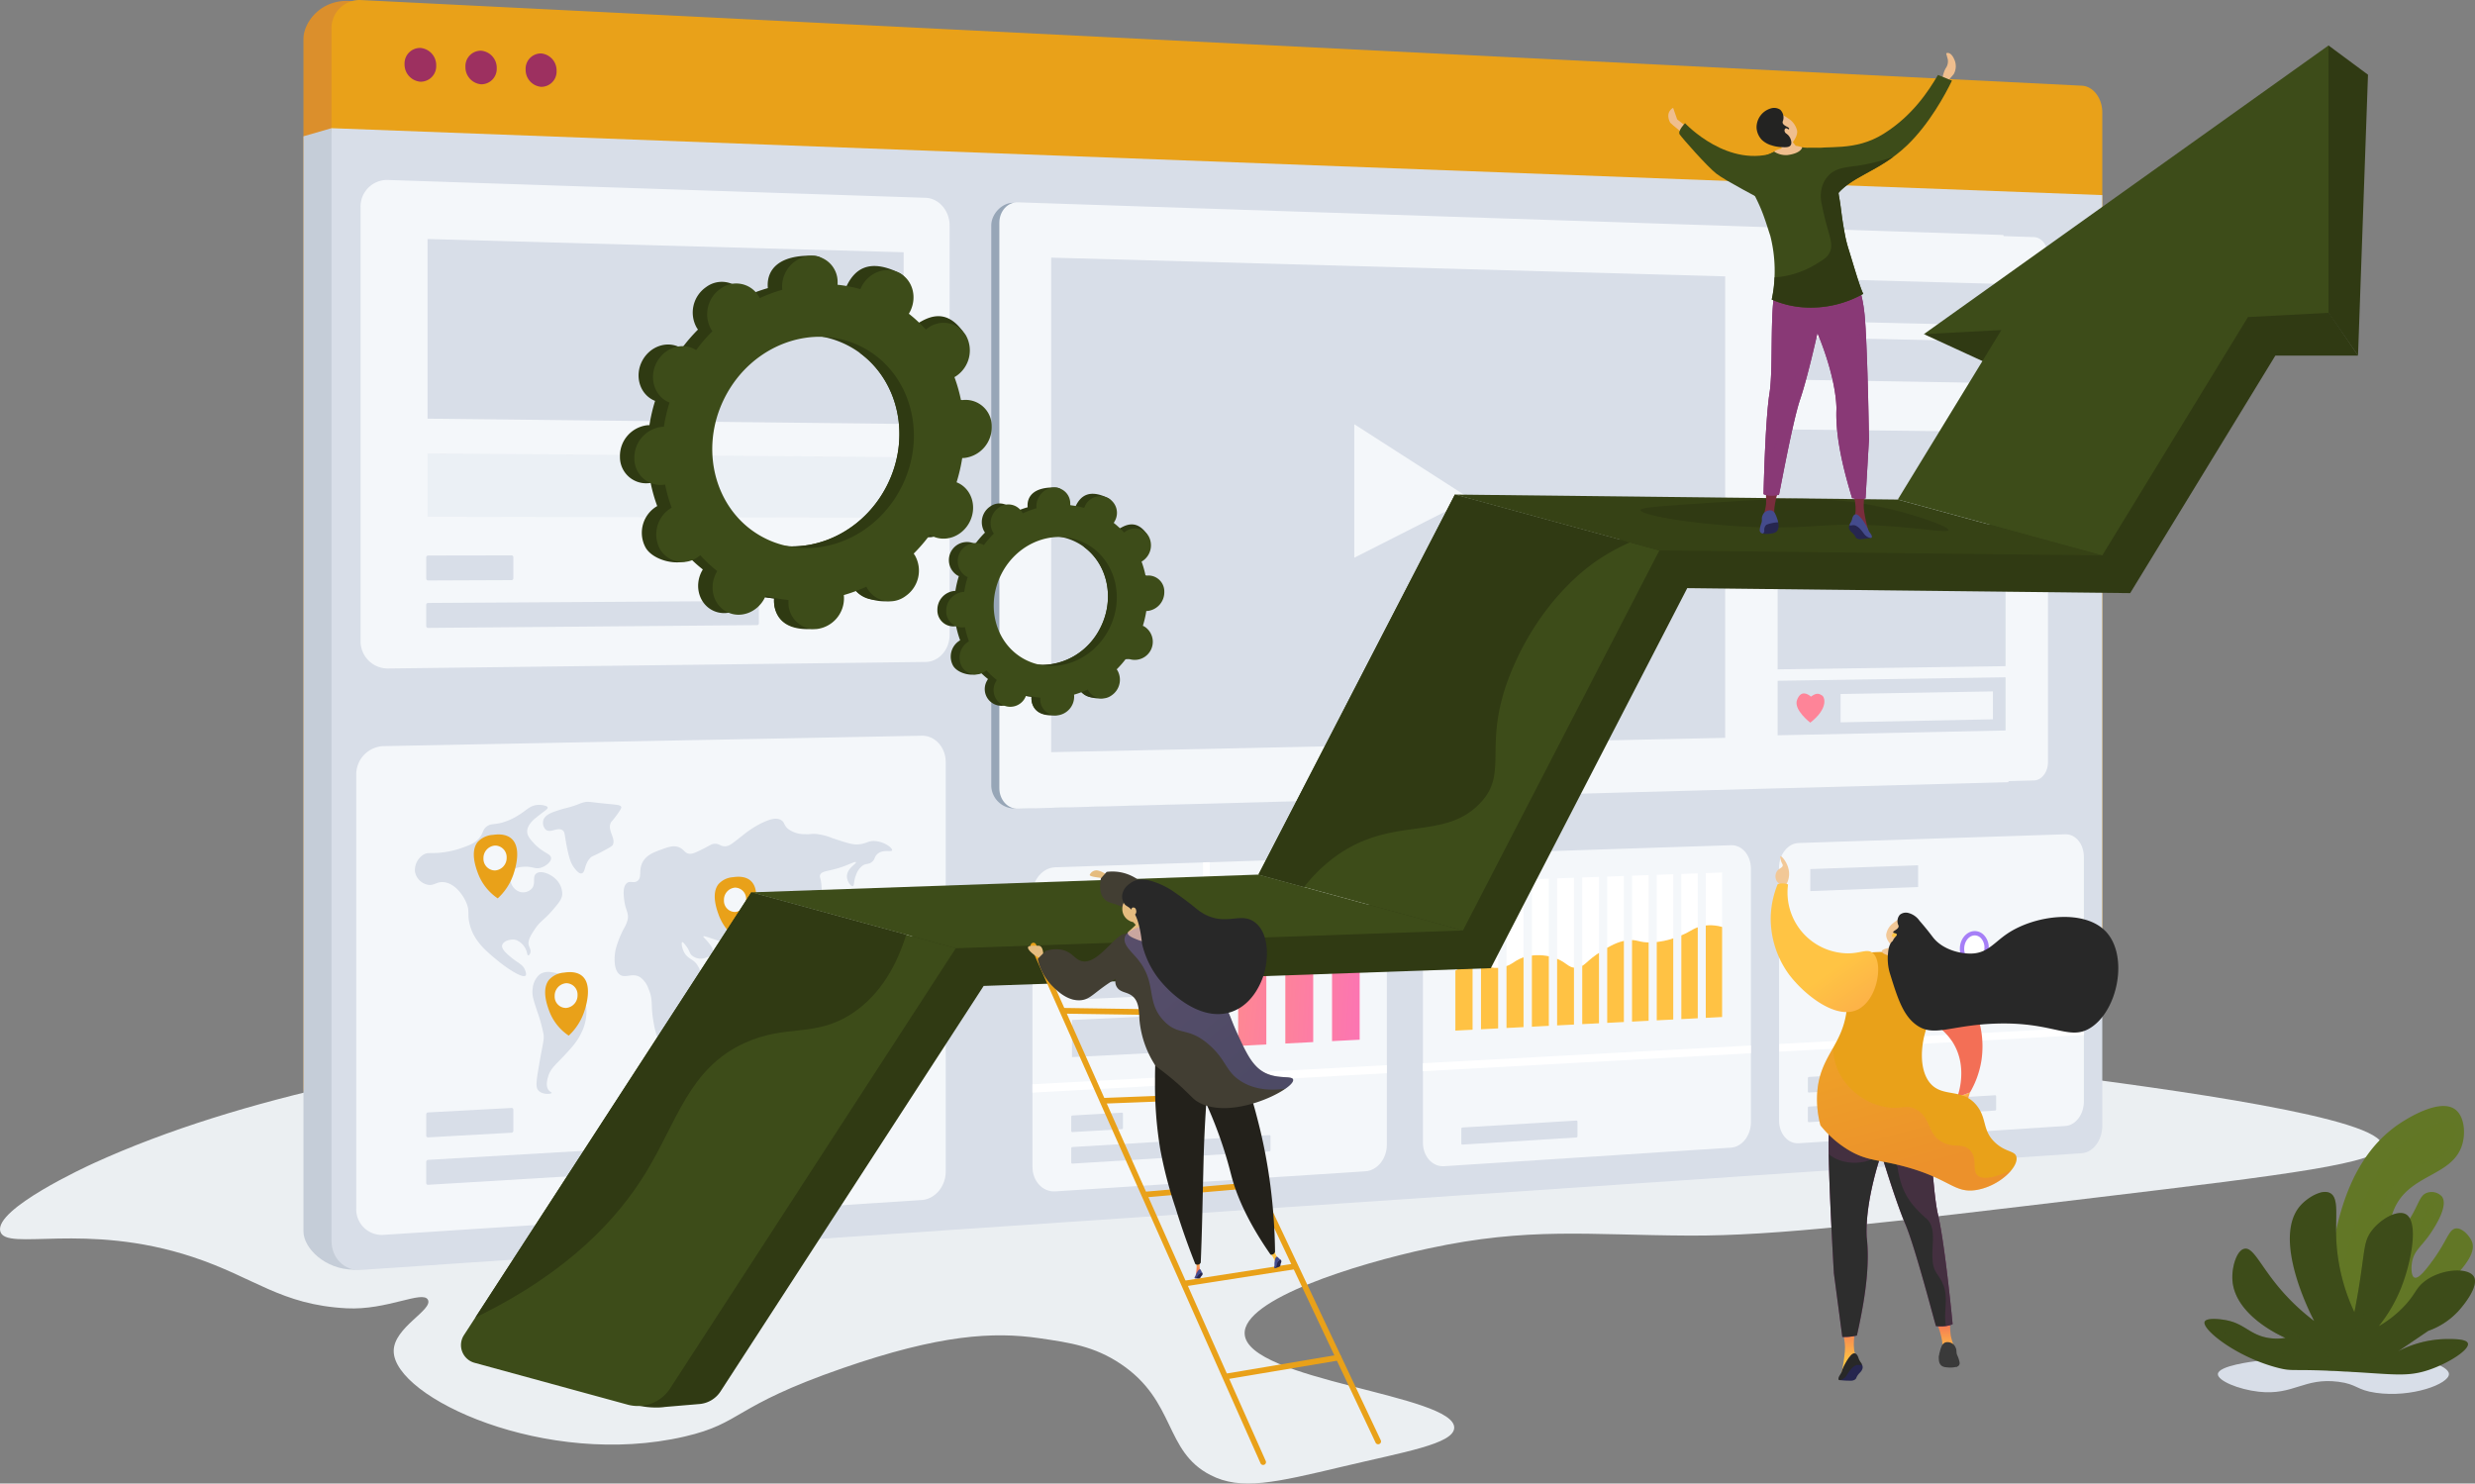 <?xml version="1.0" encoding="UTF-8"?> <svg xmlns="http://www.w3.org/2000/svg" xmlns:xlink="http://www.w3.org/1999/xlink" width="698" height="418.383" viewBox="0 0 698 418.383"><rect x="0" y="0" width="698" height="418.383" fill="#808080" stroke="none"/><defs><style>.a{fill:none;}.b{fill:#ebeff2;}.c{fill:#db8f2c;}.d{fill:#c5cdd8;}.e{fill:#e9a119;}.f,.h{fill:#d8dee8;}.g{fill:#f4f7fa;}.h{opacity:0.32;}.i{fill:#fff;}.j{clip-path:url(#a);}.k{fill:url(#b);}.l{fill:url(#c);}.m{fill:url(#d);}.n{clip-path:url(#e);}.o{fill:#ffc244;}.p{fill:#a67ff7;}.q{fill:#c281e8;}.r{fill:#9d3060;}.s{fill:#97a6b7;}.t{fill:#fe8498;}.u{fill:#303a13;}.bc,.v{fill:#3d4c19;}.w{fill:#364215;}.x{fill:#f2c897;}.y{fill:url(#f);}.z{fill:url(#g);}.aa{fill:#26264f;}.ab{fill:url(#h);}.ac{fill:url(#i);}.ad{fill:#2d2d2d;}.ae,.ax{opacity:0.25;}.ae,.ak,.ar,.ax{mix-blend-mode:multiply;}.ae,.ak,.ar,.ax,.bb,.bc{isolation:isolate;}.ae{fill:url(#j);}.af{fill:#3a3a3a;}.ag{fill:#282828;}.ah{fill:url(#k);}.ai{fill:url(#l);}.aj{fill:url(#m);}.ak,.ar{opacity:0.3;}.ak{fill:url(#n);}.al{fill:#e5bc7f;}.am{fill:#423e33;}.an{fill:url(#o);}.ao{fill:#444b8c;}.ap{fill:url(#p);}.aq{fill:#23211b;}.ar{fill:url(#q);}.as{fill:#efbe8e;}.at{fill:url(#r);}.au{fill:url(#s);}.av{fill:url(#t);}.aw{fill:url(#u);}.ax{fill:url(#v);}.ay{fill:#232322;}.az{fill:#2f3a12;}.ba,.bb{fill:#627726;}.bb,.bc{opacity:0.28;mix-blend-mode:soft-light;}</style><clipPath id="a"><path class="a" d="M935.567,966.2v20.438l39.769-2.059v-26.06c-10.532-5.939-16.461-4.963-19.942-2.906-3.915,2.315-6.181,6.854-12.706,9.274A21.194,21.194,0,0,1,935.567,966.2Z" transform="translate(-935.567 -954.026)"></path></clipPath><linearGradient id="b" x1="-1.258" y1="-0.03" x2="3.816" y2="1.5" gradientUnits="objectBoundingBox"><stop offset="0" stop-color="#ff9085"></stop><stop offset="1" stop-color="#fb6fbb"></stop></linearGradient><linearGradient id="c" x1="-2.06" y1="-0.022" x2="3.128" y2="1.036" xlink:href="#b"></linearGradient><linearGradient id="d" x1="-3.258" y1="-0.361" x2="1.92" y2="0.826" xlink:href="#b"></linearGradient><clipPath id="e"><path class="a" d="M1000.776,966.477c4.16-3.9,7.488-4.714,9.825-4.682,2.957.039,3.906,1.428,7.109.838,3.266-.6,3.517-2.278,7.167-3.128a14.7,14.7,0,0,1,7.036.2c4.171,1.148,4.333,3.181,6.906,3,2.371-.167,2.547-1.92,7.241-4.757,2.214-1.337,4.28-2.587,7.018-2.956,2.982-.4,3.194.722,6.982.587a22.645,22.645,0,0,0,6.855-1.423c4.033-1.4,4.552-2.6,7.273-3.189a11.773,11.773,0,0,1,7.234.828v27.252l-80.55,4.17Q1000.824,974.848,1000.776,966.477Z" transform="translate(-1000.776 -950.727)"></path></clipPath><linearGradient id="f" x1="0.416" y1="0.207" x2="0.655" y2="0.651" gradientUnits="objectBoundingBox"><stop offset="0" stop-color="#ffc444"></stop><stop offset="0.996" stop-color="#f36f56"></stop></linearGradient><linearGradient id="g" x1="-238.512" y1="1.152" x2="-238.512" y2="-0.027" xlink:href="#f"></linearGradient><linearGradient id="h" x1="-249.535" y1="0.734" x2="-249.535" y2="-0.116" xlink:href="#f"></linearGradient><linearGradient id="i" x1="-33.16" y1="0.5" x2="-32.16" y2="0.5" gradientUnits="objectBoundingBox"><stop offset="0" stop-color="#311944"></stop><stop offset="1" stop-color="#893976"></stop></linearGradient><linearGradient id="j" x1="-32.908" y1="0.047" x2="-32.188" y2="0.677" xlink:href="#i"></linearGradient><linearGradient id="k" x1="-97.339" y1="-149.202" x2="-96.4" y2="-147.823" xlink:href="#f"></linearGradient><linearGradient id="l" x1="-1169.357" y1="-263.004" x2="-1172.79" y2="-257.287" xlink:href="#f"></linearGradient><linearGradient id="m" x1="0.555" y1="0.622" x2="1.432" y2="2.129" xlink:href="#f"></linearGradient><linearGradient id="n" x1="0.053" y1="-0.577" x2="0.546" y2="0.805" xlink:href="#f"></linearGradient><linearGradient id="o" x1="-500.074" y1="111.2" x2="-500.074" y2="110.066" gradientUnits="objectBoundingBox"><stop offset="0.004" stop-color="#f36f56"></stop><stop offset="1" stop-color="#ffc444"></stop></linearGradient><linearGradient id="p" x1="-548.061" y1="0.734" x2="-548.061" y2="-0.116" xlink:href="#o"></linearGradient><linearGradient id="q" x1="-0.584" y1="-0.682" x2="0.993" y2="1.141" gradientUnits="objectBoundingBox"><stop offset="0" stop-color="#aa80f9"></stop><stop offset="0.996" stop-color="#6165d7"></stop></linearGradient><linearGradient id="r" x1="-692.189" y1="16.107" x2="-692.189" y2="14.905" gradientUnits="objectBoundingBox"><stop offset="0" stop-color="#ab316d"></stop><stop offset="1" stop-color="#792d3d"></stop></linearGradient><linearGradient id="s" x1="-622.573" y1="9.906" x2="-622.573" y2="9.034" xlink:href="#r"></linearGradient><linearGradient id="t" x1="-94.009" y1="2.113" x2="-92.927" y2="2.113" xlink:href="#i"></linearGradient><linearGradient id="u" x1="-94.043" y1="1.737" x2="-93.264" y2="2.347" xlink:href="#i"></linearGradient><linearGradient id="v" x1="-96.775" y1="1.677" x2="-95.971" y2="2.296" xlink:href="#i"></linearGradient></defs><g transform="translate(-541.467 -669.576)"><path class="b" d="M589.321,1019.747c-2.35,1.071-28.209,12.99-26.531,19.3,1.547,5.813,23.929-2.793,54.27,7.235,17.467,5.774,24.762,13.49,43.415,14.472,11.368.6,21.455-5.164,22.914-2.411,1.533,2.892-9.656,7.768-9.647,14.472.015,13.128,42.977,33.148,82.006,24.119,16.528-3.824,13.29-8.447,44.621-19.3,27.363-9.475,42.487-10.331,55.476-8.442,8.464,1.231,15.48,2.252,22.913,7.237,15.691,10.522,12.2,24.6,25.326,31.356,8.591,4.424,18.189,2.146,37.386-2.412,17.372-4.125,31.118-6.368,31.356-10.854.5-9.394-58.4-13.356-59.093-26.531-.514-9.8,31.411-19.725,51.856-24.119,28.346-6.094,44.844-3.746,73.566-3.619,24.263.108,54.767-3.546,115.774-10.853,52.951-6.344,79.43-9.613,79.6-14.472.267-7.873-59.729-15.958-95.273-20.5C1139.25,994.422,753.308,945.079,589.321,1019.747Z" transform="translate(-21.244 -22.208)"></path><g transform="translate(627.046 669.576)"><path class="c" d="M1140.678,958.03,662.944,983.905a7.763,7.763,0,0,1-8.023-8.077V680.582c0-4.7,4.984-11.45,13.544-10.668l472.214,26.329c3.118.155,5.641,3.468,5.641,7.4V950.6C1146.319,954.537,1143.8,957.861,1140.678,958.03Z" transform="translate(-654.921 -669.595)"></path><path class="d" d="M1140.632,995.267l-471.453,35.186c-8.132,0-14.257-6.076-14.257-10.816V710.812l7.918-2.287,483.481,20.86V987.7C1146.319,991.668,1143.776,995.054,1140.632,995.267Z" transform="translate(-654.921 -672.376)"></path><path class="e" d="M1157.107,959.787,679.493,979.921c-4.5.243-9.7-9-9.7-13.772l-6.34-260.424V677.83a7.93,7.93,0,0,1,8.154-8.244l485.5,24.16c3.17.158,5.733,3.524,5.733,7.52V952.242C1162.84,956.238,1160.277,959.616,1157.107,959.787Z" transform="translate(-655.534 -669.576)"></path><path class="f" d="M1157.06,997.605l-485.387,32.93c-4.535.307-8.221-3.347-8.221-8.163V708.525L1162.84,727.4V989.919C1162.84,993.948,1160.255,997.389,1157.06,997.605Z" transform="translate(-655.534 -672.376)"></path><g transform="translate(14.89 50.746)"><g transform="translate(0 156.739)"><path class="g" d="M830.431,1024.085l-151.916,9.833a7.223,7.223,0,0,1-7.55-7.537V904.251a7.987,7.987,0,0,1,7.55-8.172l151.916-2.942c3.749-.073,6.781,3.265,6.781,7.455v115.465C837.212,1020.249,834.18,1023.841,830.431,1024.085Z" transform="translate(-670.965 -893.136)"></path><path class="f" d="M716.3,1013.231l-23.563,1.318a.492.492,0,0,1-.508-.514v-5.953a.562.562,0,0,1,.508-.57l23.563-1.262a.488.488,0,0,1,.5.51v5.906A.556.556,0,0,1,716.3,1013.231Z" transform="translate(-672.494 -901.269)"></path><path class="f" d="M785.567,1023.045l-92.832,5.6a.489.489,0,0,1-.508-.511v-5.953a.564.564,0,0,1,.508-.572l92.832-5.385a.468.468,0,0,1,.477.5v5.769A.541.541,0,0,1,785.567,1023.045Z" transform="translate(-672.494 -901.987)"></path><g transform="translate(16.523 18.652)"><path class="f" d="M691.05,928.293a5.146,5.146,0,0,0-2.241,4.717,4.6,4.6,0,0,0,3.36,3.611c1.908.522,2.537-.8,4.593-.678,3.116.18,5.542,3.437,6.556,5.871,1,2.394.219,3.012.864,5.787,1.131,4.877,4.644,7.765,8,10.522,2.795,2.3,7.064,5.052,7.832,4.16.275-.319.027-1.019-.122-1.441-.593-1.675-1.945-2.014-3.788-3.532-1.31-1.079-2.963-2.44-2.7-3.583.264-1.127,2.357-1.9,3.918-1.466a5.1,5.1,0,0,1,2.809,2.787c.347.654.29,1.523.611,1.553.222.021.468-.341.579-.647.286-.79-.214-1.524-.4-2.121-.419-1.374.574-2.91,1.565-4.44,1.657-2.559,2.627-2.613,5.19-5.612,1.716-2.008,2.575-3.041,2.669-4.462a5.9,5.9,0,0,0-2.1-4.475c-1.566-1.41-4.222-2.32-5.351-1.229-1.012.978.054,2.742-1.137,4.153a3.347,3.347,0,0,1-3.418.9,3.875,3.875,0,0,1-2.609-3.513,3.632,3.632,0,0,1,.734-2.569c.239-.27.819-.812,2.771-.963,2.744-.212,3.317.728,4.958.284,1.368-.37,3.019-1.579,3-2.717-.023-1.334-2.318-1.4-4.948-4.318-1.023-1.136-1.854-2.087-1.788-3.366.093-1.8,1.915-3.274,2.276-3.567,1.419-1.147,2.678-2.084,2.678-2.084.355-.264.87-.641.81-.983-.039-.225-.316-.372-.81-.505a5.879,5.879,0,0,0-2.759-.1c-1.857.486-2.448,1.468-4.719,2.838a17.194,17.194,0,0,1-4.57,2.052c-2.4.646-3.229.2-4.42,1.174-1.15.944-.787,1.695-1.969,3.135-1.237,1.509-2.749,2.045-5.1,2.878a24.841,24.841,0,0,1-5.2,1.211C693.147,928,692.4,927.376,691.05,928.293Z" transform="translate(-688.769 -913.299)"></path><path class="f" d="M732.989,915.318c-2.527.784-4.724,1.465-5.182,3.108a2.742,2.742,0,0,0,.649,2.608c1.323,1.189,3.323-.8,4.775.218.778.547.484,1.313,1.374,5.463.594,2.77,1.081,4.091,2.017,5.264.53.665,1.274,1.6,2.014,1.419,1.1-.264.681-2.6,2.414-4.346.608-.612.719-.383,3.613-1.937,1.689-.907,2.537-1.367,2.724-1.733.954-1.868-1.579-4.029-.561-6.245.192-.418.218-.2,1.52-1.954,1.5-2.012,1.479-2.32,1.44-2.47-.166-.638-1.279-.656-4.161-.937-4.78-.467-5.167-.752-6.586-.357-.941.262-1.192.5-3.223,1.129C734.23,915.034,734.053,914.989,732.989,915.318Z" transform="translate(-691.569 -913.233)"></path><path class="f" d="M726.36,965.777a6,6,0,0,0-1.787,3.841c-.278,1.918.244,3.145,1.219,6.253a43.741,43.741,0,0,1,1.866,6.744c.138,1.675-.149,1.981-1.3,8.641-.854,4.952-.946,6.234-.163,7.1,1.152,1.274,3.63,1.023,3.729.681.048-.167-.486-.287-.891-.829-.9-1.2-.251-3.294-.081-3.844.674-2.173,1.961-3.146,4.046-5.36,2.461-2.615,4.066-4.318,5.244-6.8a13.467,13.467,0,0,0,1.449-7.391,11.694,11.694,0,0,0-2.013-5.318,10.356,10.356,0,0,0-5.73-4.038C730.347,965.009,728.067,964.368,726.36,965.777Z" transform="translate(-691.338 -916.949)"></path><path class="f" d="M752.07,949.371a27.648,27.648,0,0,0-2.318,5.91c-.354,1.711-.692,5.575,1.12,6.994,1.64,1.284,3.532-.62,5.824.8a6.525,6.525,0,0,1,2.307,3.2c1.338,2.907.7,4.568,1.272,8.346.269,1.776,1.123,7.42,3.254,7.724,1.777.254,3.713-3.314,4.036-3.911.859-1.583,1.191-3.207,1.817-6.389.845-4.291.531-4.873,1.42-6.1,1.145-1.586,2.533-1.819,2.837-3.312a3.9,3.9,0,0,0-.63-2.647c-1.182-2.184-2.831-1.874-3.942-3.983-.64-1.213-.812-2.677-.553-2.829.232-.135.873.739,1.184,1.163.957,1.3.839,1.794,1.42,2.448a3.851,3.851,0,0,0,3.309.988c.91-.155,2.55-.777,2.751-1.919.155-.879-.593-1.784-1.492-2.87-.726-.877-1.268-1.245-1.18-1.42s.734.024,2.436.6c1.85.621,2.773.931,2.9,1.007.622.363,1.153.866,2.9,3.928,1.769,3.1,2.412,4.672,2.814,4.524.2-.074.165-.509.312-1.988.22-2.214.341-3.337.859-4.156.437-.691,1.372-1.641,2.339-1.551.581.054,1.277,1,2.647,2.9,1.349,1.867,1.8,2.5,2.718,2.974.48.248,1.34.691,2.017.259a2.7,2.7,0,0,0,.7-2.852c-.378-1.187-1.426-1.261-1.4-2,.044-1.051,2.213-1.826,2.4-1.891,1.4-.487,1.759-.013,2.476-.524,1.065-.76,1.5-2.683,1.235-4.147-.276-1.508-1.209-2.031-.926-2.7.238-.561.986-.4,2.471-.859a6.138,6.138,0,0,0,3.62-2.263,6.784,6.784,0,0,0,.769-3.1,14.316,14.316,0,0,0,0-2.727c-.179-2-.573-2.125-.384-2.715.415-1.295,2.417-1.007,6.218-2.33,2.175-.757,3.748-1.627,3.9-1.314.193.393-2.352,1.62-2.523,3.736-.131,1.6,1.146,3.174,1.683,3,.443-.141.122-1.39.917-3.259a5.545,5.545,0,0,1,1.679-2.432c1.133-.84,1.8-.3,2.821-1.193.817-.711.611-1.247,1.295-1.991,1.55-1.685,4.163-.623,4.33-1.234.155-.565-1.86-2.263-4.483-2.576-2.331-.279-2.691.828-5.337.922-1.5.054-3.322-.547-6.967-1.75a16.046,16.046,0,0,0-5-1.219c-1.3-.045-1.338.164-2.7.077a7.661,7.661,0,0,1-4.946-1.568c-1.172-1.057-.814-1.718-1.781-2.346-1.562-1.013-3.7-.076-5.514.751a28.476,28.476,0,0,0-5.612,3.675c-2.693,2.045-3.6,3.047-5.085,2.9-1.112-.111-1.34-.743-2.587-.7-1.01.036-1.326.466-3.38,1.478-1.984.98-3,1.467-3.86,1.323-1.339-.222-1.391-1.234-2.843-1.814-1.549-.619-3.026-.082-4.83.575-2.228.81-4.418,1.607-5.482,3.718-1.127,2.234-.082,4.137-1.353,5.159-1.055.847-2.135-.171-3.111.709-1.171,1.058-.822,3.62-.639,4.971.363,2.664,1.263,3.291.958,5.177A9.189,9.189,0,0,1,752.07,949.371Z" transform="translate(-693.133 -913.602)"></path><path class="f" d="M775.411,975.066c-.554-.038-1.482,2.425-1.26,4.714.014.136.2,1.911.709,1.951.477.037.973-1.445,1.024-1.6a6.244,6.244,0,0,0,.236-2.424C776.092,977.33,775.93,975.1,775.411,975.066Z" transform="translate(-694.906 -917.679)"></path><path class="f" d="M796.994,968.1c-.041.108.117.283.557.649a8.175,8.175,0,0,0,2.7,1.777c.827.282,2.886.77,3.328-.059a1.89,1.89,0,0,0-.773-2.017c-.692-.489-1.213-.019-2.865-.048C798.23,968.371,797.094,967.837,796.994,968.1Z" transform="translate(-696.55 -917.173)"></path><path class="f" d="M803.154,963.048c-.342.074-.255.81-.929,2.433-.315.757-.485.962-.387,1.214.216.554,1.519.771,2.166.079a2.421,2.421,0,0,0,.232-2.147C804.053,963.89,803.554,962.962,803.154,963.048Z" transform="translate(-696.897 -916.815)"></path><path class="f" d="M810.7,969.311a3.685,3.685,0,0,0,1.77,1.372c.374.166,3.143,1.4,3.84.342a1.639,1.639,0,0,0-.077-1.528c-.343-.636-.968-.766-2-1.021-3.058-.759-3.75-1.16-4-.765C809.957,968.155,810.558,969.091,810.7,969.311Z" transform="translate(-697.498 -917.139)"></path><path class="f" d="M805.155,959.748c-.365.139-.342,1.972.309,3.4.339.744.955,1.619,1.235,1.485.3-.144.149-1.434-.077-2.3C806.285,961.046,805.508,959.614,805.155,959.748Z" transform="translate(-697.12 -916.577)"></path><path class="f" d="M808.333,949.89c.007-.429.973-.362,2.235-1.277a8.719,8.719,0,0,0,2.845-3.683c.138-.354.281-.8.384-.781.156.029.174,1.1,0,2.045a6.148,6.148,0,0,1-2.691,4.1,2.352,2.352,0,0,1-1.232.387C809.154,950.686,808.328,950.288,808.333,949.89Z" transform="translate(-697.366 -915.456)"></path><path class="f" d="M805.281,977.068c-1.688,1.685-2.611,1.432-2.86,2.354-.284,1.044.875,1.46,1.083,3.539.129,1.293-.227,2.041.077,2.218.462.27,1.224-1.481,3.013-2.2a4.31,4.31,0,0,1,3.546.171c.89.547.778,1.11,2.231,2.449.93.857,1.414,1.289,2,1.179.962-.181,1.506-1.706,1.84-2.643a8.266,8.266,0,0,0,.46-4.616c-.195-.893-.34-.675-2.992-4.714-.733-1.117-1.027-1.6-1.691-1.884a3.711,3.711,0,0,0-3.078.394,9.4,9.4,0,0,0-1.928,1.793C805.88,976.289,805.948,976.4,805.281,977.068Z" transform="translate(-696.938 -917.511)"></path></g><g transform="translate(33.158 27.846)"><path class="e" d="M713.433,941.167a14.8,14.8,0,0,1-5.564-7.03c-.575-1.547-2.26-6.076-.129-8.825a6.32,6.32,0,0,1,4.368-2.054c.893-.121,3.646-.494,5.377,1.226,2.764,2.744.782,8.692.383,9.888A16.249,16.249,0,0,1,713.433,941.167Z" transform="translate(-706.692 -923.139)"></path><path class="g" d="M716.161,929.928a3.524,3.524,0,0,1-3.266,3.61,3.277,3.277,0,0,1-3.273-3.413,3.523,3.523,0,0,1,3.273-3.61A3.278,3.278,0,0,1,716.161,929.928Z" transform="translate(-706.903 -923.381)"></path></g><g transform="translate(53.276 66.676)"><path class="e" d="M735.019,982.889a14.415,14.415,0,0,1-5.489-6.913c-.568-1.528-2.23-6.006-.127-8.765a6.3,6.3,0,0,1,4.309-2.095c.881-.132,3.6-.538,5.306,1.148,2.727,2.69.771,8.624.379,9.817A16.42,16.42,0,0,1,735.019,982.889Z" transform="translate(-728.369 -964.978)"></path><path class="g" d="M737.712,971.694a3.547,3.547,0,0,1-3.223,3.628,3.194,3.194,0,0,1-3.229-3.348,3.547,3.547,0,0,1,3.229-3.629A3.2,3.2,0,0,1,737.712,971.694Z" transform="translate(-728.576 -965.22)"></path></g><g transform="translate(120.65 62.675)"><path class="e" d="M807.318,978.176a14.052,14.052,0,0,1-5.246-6.765c-.542-1.495-2.131-5.874-.122-8.567a5.957,5.957,0,0,1,4.118-2.043c.842-.128,3.438-.522,5.07,1.129,2.606,2.633.738,8.432.362,9.6A16.051,16.051,0,0,1,807.318,978.176Z" transform="translate(-800.962 -960.666)"></path><path class="g" d="M809.89,967.236a3.432,3.432,0,0,1-3.079,3.542,3.1,3.1,0,0,1-3.086-3.278,3.433,3.433,0,0,1,3.086-3.543A3.1,3.1,0,0,1,809.89,967.236Z" transform="translate(-801.161 -960.903)"></path></g><g transform="translate(101.102 39.779)"><path class="e" d="M786.341,953.621a14.329,14.329,0,0,1-5.316-6.852c-.549-1.509-2.16-5.93-.122-8.626a6,6,0,0,1,4.173-2.023c.853-.123,3.483-.5,5.138,1.177,2.641,2.671.747,8.493.367,9.664A15.985,15.985,0,0,1,786.341,953.621Z" transform="translate(-779.901 -935.996)"></path><path class="g" d="M788.949,942.625a3.433,3.433,0,0,1-3.121,3.542,3.156,3.156,0,0,1-3.128-3.324,3.43,3.43,0,0,1,3.128-3.542A3.156,3.156,0,0,1,788.949,942.625Z" transform="translate(-780.102 -936.234)"></path></g></g><g transform="translate(1.228)"><path class="g" d="M838.4,852.525c0,4.189-3.029,7.622-6.776,7.668l-151.8,1.847a7.684,7.684,0,0,1-7.544-7.931V732.03a7.493,7.493,0,0,1,7.544-7.772l151.8,5.037c3.747.124,6.776,3.62,6.776,7.81Z" transform="translate(-672.288 -724.254)"></path><path class="f" d="M716.3,845.321l-23.563.095a.524.524,0,0,1-.508-.54v-5.954a.528.528,0,0,1,.508-.543l23.563-.04a.52.52,0,0,1,.5.537v5.9A.523.523,0,0,1,716.3,845.321Z" transform="translate(-673.722 -732.457)"></path><path class="f" d="M785.567,859.009l-92.832.782a.52.52,0,0,1-.508-.537V853.3a.529.529,0,0,1,.508-.545l92.832-.567a.5.5,0,0,1,.477.522v5.769A.509.509,0,0,1,785.567,859.009Z" transform="translate(-673.722 -733.453)"></path><path class="f" d="M826.9,794.359l-134.274-1.486V742.206L826.9,745.94Z" transform="translate(-673.75 -725.545)"></path><path class="h" d="M826.9,825.49l-134.274-.258V807.35L826.9,808.4Z" transform="translate(-673.75 -730.229)"></path></g><g transform="translate(190.697 190.985)"><path class="g" d="M970.341,1018.638l-87.429,5.659c-3.566.231-6.463-2.862-6.463-6.91V940.432c0-4.047,2.9-7.423,6.463-7.539l87.429-2.855c3.342-.109,6.046,2.969,6.046,6.874v74.263C976.386,1015.081,973.683,1018.422,970.341,1018.638Z" transform="translate(-876.437 -930.035)"></path><path class="i" d="M976.372,993.243l-99.935,5.4v2.347l99.935-5.479Z" transform="translate(-876.436 -934.58)"></path><path class="i" d="M928.287,931.615v61.635l1.9-.1V931.554Z" transform="translate(-880.165 -930.144)"></path><g transform="translate(11.161 9.518)"><path class="f" d="M916.885,969.662l-28.423,1.3V941.3l28.423-1.006Z" transform="translate(-888.462 -940.29)"></path><path class="f" d="M916.885,988.421l-28.423,1.464V979.415l28.423-1.36Z" transform="translate(-888.462 -943.005)"></path></g><g transform="translate(10.944 72.061)"><path class="f" d="M902.514,1012.334l-13.978.824a.309.309,0,0,1-.308-.333v-3.976a.355.355,0,0,1,.308-.368l13.978-.8a.308.308,0,0,1,.305.332v3.955A.354.354,0,0,1,902.514,1012.334Z" transform="translate(-888.228 -1007.679)"></path><path class="f" d="M944.123,1019.093l-55.587,3.451a.308.308,0,0,1-.308-.331v-3.977a.357.357,0,0,1,.308-.37l55.587-3.36a.3.3,0,0,1,.3.326v3.9A.347.347,0,0,1,944.123,1019.093Z" transform="translate(-888.228 -1008.169)"></path></g><g transform="translate(54.879 7.652)"><path class="i" d="M946.9,983.541l-7.952.407V939.565l7.952-.281Z" transform="translate(-935.81 -938.352)"></path><path class="i" d="M961.155,982.827l-7.876.4V939.058l7.876-.279Z" transform="translate(-936.841 -938.316)"></path><path class="i" d="M975.274,982.119l-7.8.4V938.556l7.8-.276Z" transform="translate(-937.861 -938.28)"></path><g transform="translate(0 14.614)"><g class="j"><g transform="translate(3.139 -3.929)"><path class="k" d="M946.9,985.189l-7.952.408v-23.05l7.952-.342Z" transform="translate(-938.949 -950.685)"></path><path class="l" d="M961.155,983.619l-7.876.4V950.1l7.876-.308Z" transform="translate(-939.98 -949.792)"></path><path class="m" d="M975.274,983.208l-7.8.4V953.732l7.8-.316Z" transform="translate(-941 -950.053)"></path></g></g></g></g></g><g transform="translate(300.817 187.619)"><path class="g" d="M1082,1011.7l-80.926,5.238c-3.3.214-5.975-2.768-5.975-6.659V936.293c0-3.891,2.679-7.133,5.975-7.241L1082,926.411c3.1-.1,5.6,2.865,5.6,6.625v71.5C1087.6,1008.292,1085.094,1011.5,1082,1011.7Z" transform="translate(-995.089 -926.408)"></path><g transform="translate(5.279 7.697)"><g transform="translate(5.557 61.847)"><path class="g" d="M1022.758,1006.136l-15.7.93a.3.3,0,0,1-.294-.329v-4.127a.348.348,0,0,1,.294-.365l15.7-.9a.3.3,0,0,1,.291.329v4.1A.345.345,0,0,1,1022.758,1006.136Z" transform="translate(-1006.763 -1001.34)"></path><path class="f" d="M1039.231,1014.849l-32.173,2.015a.3.3,0,0,1-.294-.329v-4.127a.349.349,0,0,1,.294-.365l32.173-1.958a.3.3,0,0,1,.288.327v4.077A.345.345,0,0,1,1039.231,1014.849Z" transform="translate(-1006.763 -1001.969)"></path></g><path class="i" d="M1009.817,979.238l-4.861.247V937.567l4.861-.173Z" transform="translate(-1001.076 -934.895)"></path><path class="i" d="M1017.581,978.852l-4.835.246V937.29l4.835-.172Z" transform="translate(-1001.637 -934.876)"></path><path class="i" d="M1025.3,978.468l-4.81.244v-41.7l4.81-.171Z" transform="translate(-1002.194 -934.856)"></path><path class="i" d="M1032.988,978.086l-4.785.243V936.741l4.785-.17Z" transform="translate(-1002.748 -934.836)"></path><path class="i" d="M1040.63,977.706l-4.76.242V936.469l4.76-.169Z" transform="translate(-1003.299 -934.817)"></path><path class="i" d="M1048.233,977.328l-4.735.241V936.2l4.735-.168Z" transform="translate(-1003.848 -934.797)"></path><path class="i" d="M1055.8,976.952l-4.711.24V935.929l4.711-.167Z" transform="translate(-1004.394 -934.778)"></path><path class="i" d="M1063.321,976.578l-4.686.238V935.661l4.686-.166Z" transform="translate(-1004.936 -934.759)"></path><path class="i" d="M1070.805,976.206l-4.662.237V935.394l4.662-.165Z" transform="translate(-1005.476 -934.74)"></path><path class="i" d="M1078.252,975.836l-4.637.236V935.13l4.637-.165Z" transform="translate(-1006.014 -934.72)"></path><path class="i" d="M1085.66,975.468l-4.614.234V934.866l4.614-.164Z" transform="translate(-1006.548 -934.702)"></path><g transform="translate(0 14.873)"><g class="n"><g transform="translate(3.879 -5.145)"><path class="o" d="M1009.817,980.8l-4.861.247v-21.77l4.861-.208Z" transform="translate(-1004.956 -946.182)"></path><path class="o" d="M1017.581,979.6l-4.835.246V947.742l4.835-.189Z" transform="translate(-1005.516 -945.354)"></path><path class="o" d="M1025.3,979.5l-4.81.245V951.41l4.81-.194Z" transform="translate(-1006.073 -945.617)"></path><path class="o" d="M1032.988,979.093l-4.785.243V950.76l4.785-.193Z" transform="translate(-1006.628 -945.571)"></path><path class="o" d="M1040.63,978.451l-4.76.242V946.839l4.76-.186Z" transform="translate(-1007.179 -945.289)"></path><path class="o" d="M1048.233,978.354l-4.735.24V950.481l4.735-.191Z" transform="translate(-1007.727 -945.551)"></path><path class="o" d="M1055.8,977.794l-4.711.239V947.656l4.711-.186Z" transform="translate(-1008.273 -945.348)"></path><path class="o" d="M1063.321,977.652l-4.686.238V950.622l4.686-.191Z" transform="translate(-1008.816 -945.561)"></path><path class="o" d="M1070.805,977.224l-4.662.237V949.566l4.662-.189Z" transform="translate(-1009.356 -945.485)"></path><path class="o" d="M1078.252,976.571l-4.637.236V945.365l4.637-.181Z" transform="translate(-1009.893 -945.183)"></path><path class="o" d="M1085.66,976.34l-4.614.234V947.012l4.614-.183Z" transform="translate(-1010.427 -945.302)"></path></g></g></g></g><path class="i" d="M1087.59,987.268l-92.5,5v2.256l92.5-5.071Z" transform="translate(-995.088 -930.784)"></path></g><g transform="translate(401.259 184.54)"><path class="g" d="M1184.066,1005.361l-75.208,4.868c-3.06.2-5.546-2.68-5.546-6.429V932.518c0-3.748,2.486-6.869,5.546-6.969l75.208-2.455c2.882-.095,5.214,2.769,5.214,6.4v68.966C1189.28,1002.083,1186.948,1005.175,1184.066,1005.361Z" transform="translate(-1103.312 -923.092)"></path><path class="i" d="M1189.326,981.8l-85.961,4.642v2.173l85.961-4.713Z" transform="translate(-1103.316 -927.313)"></path><g transform="translate(8.129 67.061)"><path class="f" d="M1136.174,999.706l-23.823,1.415a.3.3,0,0,1-.28-.327v-3.711a.34.34,0,0,1,.28-.36l23.823-1.374a.292.292,0,0,1,.275.325v3.676A.336.336,0,0,1,1136.174,999.706Z" transform="translate(-1112.071 -995.348)"></path><path class="f" d="M1164.9,1006.7l-52.551,3.286a.294.294,0,0,1-.28-.326v-3.712a.342.342,0,0,1,.28-.361l52.551-3.2a.286.286,0,0,1,.269.319v3.637A.333.333,0,0,1,1164.9,1006.7Z" transform="translate(-1112.071 -995.854)"></path></g><g transform="translate(8.817 8.733)"><g transform="translate(42.18 18.565)"><path class="i" d="M1165.845,957.214c0,2.318-1.547,4.267-3.458,4.356s-3.467-1.723-3.467-4.046,1.554-4.275,3.467-4.358S1165.845,954.9,1165.845,957.214Z" transform="translate(-1158.308 -952.552)"></path><path class="p" d="M1162.208,962.138a3.6,3.6,0,0,1-2.5-1.03,5.007,5.007,0,0,1-1.452-3.631c0-2.643,1.818-4.872,4.053-4.968a3.569,3.569,0,0,1,2.648,1.032,5.009,5.009,0,0,1,1.448,3.626c0,2.636-1.812,4.864-4.041,4.967C1162.315,962.137,1162.261,962.138,1162.208,962.138Zm.258-8.409-.1,0c-1.589.069-2.883,1.748-2.883,3.747a3.784,3.784,0,0,0,1.074,2.746,2.341,2.341,0,0,0,1.755.69c1.585-.074,2.875-1.753,2.875-3.746a3.787,3.787,0,0,0-1.071-2.743A2.361,2.361,0,0,0,1162.466,953.728Z" transform="translate(-1158.261 -952.505)"></path></g><path class="f" d="M1143.21,938.64l-30.4,1.15v-6.21l30.4-1.078Z" transform="translate(-1112.813 -932.502)"></path><path class="q" d="M1180.058,966.62l-11.995.58v-4.653l11.995-.558Z" transform="translate(-1116.785 -934.622)"></path></g></g><path class="g" d="M876.436,892.877V744.671a7.456,7.456,0,0,1,7.584-7.454l261.744,4.5a7.455,7.455,0,0,1,7.327,7.455V884.46a7.456,7.456,0,0,1-7.216,7.452l-261.744,8.417A7.455,7.455,0,0,1,876.436,892.877Z" transform="translate(-685.74 -725.186)"></path></g><g transform="translate(28.513 13.514)"><path class="r" d="M694.57,689.1a4.384,4.384,0,0,1-4.457,4.566,4.873,4.873,0,0,1-4.471-4.959,4.383,4.383,0,0,1,4.471-4.565A4.875,4.875,0,0,1,694.57,689.1Z" transform="translate(-685.643 -684.136)"></path><path class="r" d="M712.971,689.911a4.349,4.349,0,0,1-4.407,4.541,4.834,4.834,0,0,1-4.42-4.93,4.347,4.347,0,0,1,4.42-4.54A4.835,4.835,0,0,1,712.971,689.911Z" transform="translate(-686.973 -684.197)"></path><path class="r" d="M731.166,690.713a4.314,4.314,0,0,1-4.358,4.517,4.8,4.8,0,0,1-4.37-4.9,4.312,4.312,0,0,1,4.37-4.516A4.8,4.8,0,0,1,731.166,690.713Z" transform="translate(-688.289 -684.256)"></path></g><g transform="translate(193.978 57.059)"><path class="s" d="M1153.256,893.838,870.4,902.01a6.591,6.591,0,0,1-6.474-6.3V737.6c0-3.247,3.05-6.538,6.393-6.383l282.935,10.1c2.312.077,4.183,2.5,4.183,5.41V888.455C1157.439,891.366,1155.568,893.776,1153.256,893.838Z" transform="translate(-863.928 -731.067)"></path><path class="g" d="M1158.194,894.39l-286.573,7.682c-2.888.078-5.234-2.515-5.234-5.79V736.816c0-3.275,2.345-5.853,5.234-5.758l286.573,9.51c2.332.078,4.219,2.521,4.219,5.456V888.96C1162.413,891.9,1160.526,894.327,1158.194,894.39Z" transform="translate(-864.105 -731.055)"></path><path class="f" d="M1072.219,883.29l-190.078,4.045V747.864l190.078,5.285Z" transform="translate(-865.238 -732.264)"></path><path class="f" d="M1167.16,767.485l-64.288-1.5V753.984l64.288,1.788Z" transform="translate(-881.109 -732.704)"></path><path class="f" d="M1167.16,785.031l-64.288-1.089V771.937l64.288,1.382Z" transform="translate(-881.109 -733.995)"></path><path class="f" d="M1167.16,884.966l-64.288,1.358V800.036l64.288.746Z" transform="translate(-881.109 -736.015)"></path><path class="g" d="M1168.122,875.124l-66.65,1.02v-3.221l66.65-.938Z" transform="translate(-881.009 -741.189)"></path><path class="t" d="M1112.5,888.531s-4.8-3.641-3.723-6.432,2.94-1.736,3.918-.91c1.662-1.231,2.345-.8,3.127-.334S1117.67,884.506,1112.5,888.531Z" transform="translate(-881.522 -741.786)"></path><path class="g" d="M1164.968,887.544l-42.96.854V880.4l42.96-.723Z" transform="translate(-882.485 -741.742)"></path><path class="f" d="M1173.17,895.571a.3.3,0,0,1-.007-.6l6.96-.187c2.165-.057,3.927-2.358,3.927-5.128V746.716c0-2.77-1.762-5.083-3.928-5.155l-8.361-.278a.3.3,0,0,1-.29-.312.308.308,0,0,1,.311-.291l8.361.278c2.488.083,4.511,2.666,4.511,5.758V889.652c0,3.093-2.024,5.665-4.513,5.731l-6.96.188Z" transform="translate(-886.042 -731.747)"></path></g><path class="g" d="M974.244,798.485v37.649l32.744-16.613Z" transform="translate(-677.882 -678.845)"></path></g><g transform="translate(671.477 682.396)"><path class="u" d="M1217.972,776.257l-40.946,66.992-124.911-1.409-55.4,107.18-143.025,5.006-74.213,114.358a7.858,7.858,0,0,1-5.931,3.552l-9.69.818c-4.4.692-13.794-.646-12.36-4.862l50.267-113.724,41.338-18.5,139.049-5.316,52.614-105.371,127.775-1.409,42.826-65.052Z" transform="translate(-706.285 -688.792)"></path><path class="u" d="M1170.277,781.263l-22.959-10.556,25.587-5.21Z" transform="translate(-734.757 -689.293)"></path><path class="u" d="M1264.466,758.522l12.013,17.735h-26.653L1240.816,765Z" transform="translate(-741.48 -688.792)"></path><path class="u" d="M1281.04,691.641l-11.135-8.252-4.82,66.819,4.82,8.589,8.319,12.057Z" transform="translate(-743.225 -683.389)"></path><path class="v" d="M945.112,927.04l57.671,15.758,55.4-107.18-57.671-15.758Z" transform="translate(-720.218 -693.202)"></path><path class="v" d="M706.608,1073.415l43.173,11.8a10.874,10.874,0,0,0,11.988-4.57L842.334,956.5l-57.671-15.758L703.631,1065.6A5.176,5.176,0,0,0,706.608,1073.415Z" transform="translate(-702.794 -701.894)"></path><path class="v" d="M791.006,940.35l57.671,15.758L991.7,951.1l-57.671-15.758Z" transform="translate(-709.137 -701.506)"></path><path class="w" d="M1004.8,819.86l57.671,15.758,124.911,1.409-57.671-15.758Z" transform="translate(-724.51 -693.202)"></path><path class="v" d="M1146.748,764.8l21.861-1.151-29.218,47.8,57.671,15.758,41.087-67.221,22.717-1.2V683.389Z" transform="translate(-734.187 -683.389)"></path><g transform="translate(224.894 126.658)"><path class="u" d="M965.24,923.154c16.574-13.3,31.611-5.207,42.212-16.08,9.065-9.3-.316-16.872,10.05-39.8,8.442-18.671,20.822-27.268,23.317-28.945a59.411,59.411,0,0,1,9.042-4.985l-49.35-13.484-55.4,107.18,12.864,3.515A44.574,44.574,0,0,1,965.24,923.154Z" transform="translate(-945.112 -819.86)"></path></g><path class="u" d="M1073.69,822.744c-10.548.72-12.439,1.118-12.462,1.608-.069,1.478,16.867,4.374,34.171,4.824,15.4.4,18.089-1.473,34.573-.4,10.728.7,17.915,2.03,18.091,1.206.211-.989-9.764-4.632-20.5-6.834C1112.935,820.148,1099.655,820.972,1073.69,822.744Z" transform="translate(-728.567 -693.295)"></path><path class="u" d="M755.163,1019.888c8.921-14.551,12.211-29.38,27.739-36.584,11.893-5.518,19.982-1.469,30.553-8.442,8.23-5.43,12.689-14.065,15.221-22.184l-43.7-11.94-77.82,119.915C734.023,1047.626,747.641,1032.156,755.163,1019.888Z" transform="translate(-703.107 -701.894)"></path></g><g transform="translate(1040.846 911.047)"><path class="x" d="M1105.051,938.129a6.255,6.255,0,0,0,1.016-3.207c.079-2.975-2.128-5.3-2.424-5.162-.16.072.042.943.157,1.329.236.8.49.883.469,1.252-.044.76-1.142.79-1.721,1.8a2.723,2.723,0,0,0,0,2.581A3.073,3.073,0,0,0,1105.051,938.129Z" transform="translate(-1100.884 -929.755)"></path><path class="y" d="M1155.99,1007.909l-.848-2.918,3.541-2.624,2.207-.825-1.307,4.083Z" transform="translate(-1104.689 -934.917)"></path><path class="z" d="M1151.333,1071.7s1.937,4.872,1.427,7.033a21.729,21.729,0,0,0,3.425-.306,23.6,23.6,0,0,1-1-3.323,32.709,32.709,0,0,1-.2-3.893Z" transform="translate(-1104.415 -939.926)"></path><path class="aa" d="M1127.85,1084.01a1.53,1.53,0,0,1,.366.895,1.462,1.462,0,0,1-.11.6c-.33.868-.849.983-1.409,1.906-.342.563-.277.733-.59.987a2.05,2.05,0,0,1-1.346.359,23.833,23.833,0,0,1-3.111-.176q1.042-1.344,2.22-2.724.518-.6,1.032-1.18l2.044-.69Z" transform="translate(-1102.281 -940.845)"></path><path class="ab" d="M1126.2,1073.322s-1.169,6.095.318,7.8c1.266,1.706-.612.489-.612.489l-2.242,1.956-1.346,2.324s1.238-5.965.909-8.332-.5-3.964-.5-3.964Z" transform="translate(-1102.329 -940.078)"></path><path class="ac" d="M1121.511,1001.395s-3.138,2.807-3.138,14.369,1.487,36.665,1.487,36.665l2.379,17.973a15.709,15.709,0,0,0,4.117-.407c1.487-6.771,3.909-18.226,2.753-27.8-.5-10.406,4.129-23.453,4.129-23.453s3.964,13.213,6.771,19.819,8.153,27.3,8.649,28.789c3.286.3,4.689-.571,4.689-.571s-2.107-22.272-4.089-30.7-1.816-28.737-5.119-34.518C1136.706,998.588,1121.511,1001.395,1121.511,1001.395Z" transform="translate(-1102.046 -934.82)"></path><path class="ad" d="M1121.511,1001.395s-3.138,2.807-3.138,14.369,1.487,36.665,1.487,36.665l2.379,17.973a15.709,15.709,0,0,0,4.117-.407c1.487-6.771,3.909-18.226,2.753-27.8-.5-10.406,4.129-23.453,4.129-23.453s3.964,13.213,6.771,19.819,8.153,27.3,8.649,28.789c3.286.3,4.689-.571,4.689-.571s-2.107-22.272-4.089-30.7-1.816-28.737-5.119-34.518C1136.706,998.588,1121.511,1001.395,1121.511,1001.395Z" transform="translate(-1102.046 -934.82)"></path><path class="ae" d="M1137.813,1022.578c.978,6.36,2.935,9.785,7.828,14.189,3.914,2.936.978,9.3,2.447,14.188.489,1.468,1.956,2.936,2.445,4.4,1.821,3.642.121,8.1.946,11.951a5.275,5.275,0,0,0,1.868-.535s-2.107-22.272-4.089-30.7-1.816-28.738-5.119-34.518c-7.432-2.973-22.627-.165-22.627-.165s-3.138,2.807-3.138,14.369c0,.938.01,1.967.028,3.062,3.258,2.884,9.92,3.524,14.03.328a1.949,1.949,0,0,1,.785-.355l.021-.061.017.057C1135.125,1018.452,1137.388,1020.881,1137.813,1022.578Z" transform="translate(-1102.046 -934.82)"></path><g transform="translate(47.39 137.04)"><path class="af" d="M1152.287,1081.3s-.483,0-.443.623-.217,2.769,2.236,2.869a7.488,7.488,0,0,0,2.912-.174,19.991,19.991,0,0,0-.643-2.051l-.784-1.006-2.112-.221Z" transform="translate(-1151.843 -1077.692)"></path><path class="af" d="M1157.734,1083.177a7.828,7.828,0,0,0-.634-1.989c-.433-.974-.078-1.339-.492-2.228a2.646,2.646,0,0,0-.585-.886,2.538,2.538,0,0,0-1.733-.66,1.769,1.769,0,0,0-.816.191,1.91,1.91,0,0,0-.733.775,8.566,8.566,0,0,0-.591,1.753,4.383,4.383,0,0,0-.155.6,4.33,4.33,0,0,0-.064.535c.643,0,3.117.1,3.64.483a2.051,2.051,0,0,1,.784,1.669c0,.644.322.946.643.925A1.056,1.056,0,0,0,1157.734,1083.177Z" transform="translate(-1151.849 -1077.413)"></path></g><path class="ag" d="M1125.817,1080.805c.552.009.958.448,1.264,1.509s1.773,2,.06,1.773-2.955,2.2-3.567,3.1-2.253,1.694-2.213.818.765-1.286.969-2.183S1124.556,1080.785,1125.817,1080.805Z" transform="translate(-1102.26 -940.616)"></path><path class="ah" d="M1155.807,999.907c.406-1.13,2.942-8.552-1.156-15.319a18.242,18.242,0,0,0-9.99-7.592c-5.04-1.489-7.566.423-9.155-1.336-2.7-2.987.358-13.158,6.27-15.2,6.665-2.3,14.659,6.535,17.9,12.335a26.741,26.741,0,0,1,2.958,16.731,26.113,26.113,0,0,1-3.226,9.031Z" transform="translate(-1103.206 -931.936)"></path><path class="e" d="M1136.989,958.939c-5.949-.237-10.537-.143-13.129,2.447-2.737,2.735.03,5.824-.565,12.979-.91,10.955-7.891,13.631-8.416,24.745a28.368,28.368,0,0,0,.949,8.648,29.851,29.851,0,0,0,7.739,6.852c5.386,3.276,8.508,2.705,16.242,4.822,12.651,3.462,13.776,7.584,20.049,6.534,6.339-1.061,11.9-6.4,11.229-9.326-.4-1.755-2.958-1.258-5.9-3.933-3.792-3.45-2.33-6.742-5.213-10.447-4.141-5.323-9.91-2.069-13.44-6.682-3.569-4.667-2.153-13.864.856-18.876,1.966-3.274,2.807-7.111,4.48-10.544a2.4,2.4,0,0,0,.229-1.338c-.272-2.236-4-3.448-6.822-4.338A33.68,33.68,0,0,0,1136.989,958.939Z" transform="translate(-1101.792 -931.847)"></path><g transform="translate(31.308 15.921)"><path class="x" d="M1135.781,953.136a5.02,5.02,0,0,1,1.906-3.1c1.259-1,1.516-1.1,1.949-1.184l.591-.09.064,0a5.876,5.876,0,0,1,1.571.559c.6.423.16,3.423-1.667,7.153q-.107.473-.215.948c1.592.279,1.985.567,2,.8.027.5-1.715,1.13-3.33,1.171-2.025.051-4.176-.819-4.134-1.47.017-.263.4-.587,1.868-.907l.69-.969C1136.865,955.79,1135.614,954.421,1135.781,953.136Z" transform="translate(-1134.514 -947.042)"></path><path class="ai" d="M1138.5,952.762c.459-.275.809.316.593.832a1.02,1.02,0,0,1-1.385.532C1137.271,953.818,1137.885,953.132,1138.5,952.762Z" transform="translate(-1134.734 -947.325)"></path><path class="ag" d="M1197.948,952.337c-6.046-6.561-20.113-4.762-27.915.508-3.626,2.448-5.487,5.34-9.771,5.583-3.257.185-8.437-1.039-11.166-4.568-.343-.444-1.719-2.308-3.783-4.659a5.546,5.546,0,0,0-3.219-2.228,2.717,2.717,0,0,0-2.326.517,2.745,2.745,0,0,0-.6,2.477c.112.465.258.514.237.818-.058.856-1.616,1.228-1.529,1.659.061.307.872.195,1.012.581.153.423-.737.788-1.119,1.853-.718.48-1.17,1.673-1.326,3.272a14.552,14.552,0,0,0,.45,5.694c2.143,6.92,3.675,11.869,7.385,14.634,4.911,3.659,9.333.28,21.824-.254,17.106-.731,21.37,5.067,27.518,1.1C1201.292,974.369,1204.224,959.149,1197.948,952.337Z" transform="translate(-1134.646 -946.909)"></path></g><path class="aj" d="M1105.67,938.307a17.146,17.146,0,0,0,14.632,19.264c5.2.785,7.437-1.454,9.252.072,3.081,2.589,1.444,13.083-4.134,15.91-6.288,3.186-15.416-4.469-19.418-9.772a26.743,26.743,0,0,1-5.219-16.168,26.114,26.114,0,0,1,1.961-9.388,4.646,4.646,0,0,1,2.924.083Z" transform="translate(-1100.781 -930.35)"></path><path class="ak" d="M1160.048,1023.876c-1.521-1.56.153-4.7-2.094-7.042-2.085-2.17-4.446-.417-7.8-2.284-4.306-2.395-3.119-6.779-7.233-9.136-2.958-1.695-4.348.128-8.946-.761a18.618,18.618,0,0,1-12.942-9.707,16.69,16.69,0,0,1-1.663-6.927c-2.065,3.688-4.206,7.223-4.488,13.188a28.368,28.368,0,0,0,.949,8.648,29.855,29.855,0,0,0,7.739,6.852c5.386,3.276,8.508,2.705,16.242,4.822,12.651,3.462,13.776,7.584,20.049,6.534a16.979,16.979,0,0,0,9.768-5.528C1163.78,1025.137,1161.152,1025.007,1160.048,1023.876Z" transform="translate(-1101.792 -933.945)"></path></g><g transform="translate(831.375 915.047)"><path class="e" d="M941.458,1103.324a.8.8,0,0,1-.735-.478L875.944,957.181a.8.8,0,1,1,1.468-.653l64.78,145.665a.8.8,0,0,1-.734,1.131Z" transform="translate(-875.137 -935.646)"></path><path class="e" d="M976.331,1097.523a.8.8,0,0,1-.728-.461L909.774,957.7a.8.8,0,1,1,1.454-.686l65.83,139.362a.8.8,0,0,1-.727,1.147Z" transform="translate(-877.569 -935.682)"></path><path class="e" d="M917.125,977.932h-.012l-31.392-.466a.8.8,0,0,1,.011-1.608h.013l31.391.467a.8.8,0,0,1-.011,1.608Z" transform="translate(-875.788 -937.07)"></path><path class="e" d="M897.9,1004.726a.8.8,0,0,1-.031-1.606l31.216-1.2a.8.8,0,1,1,.061,1.606l-31.216,1.2Z" transform="translate(-876.663 -938.944)"></path><path class="e" d="M910.633,1033.1a.8.8,0,0,1-.07-1.6l30.692-2.686a.8.8,0,0,1,.14,1.6l-30.692,2.685A.6.6,0,0,1,910.633,1033.1Z" transform="translate(-877.579 -940.877)"></path><path class="e" d="M923.083,1059.91a.8.8,0,0,1-.124-1.6l30.692-4.785a.8.8,0,0,1,.248,1.589l-30.691,4.786A.975.975,0,0,1,923.083,1059.91Z" transform="translate(-878.474 -942.654)"></path><path class="e" d="M935.345,1088.165a.8.8,0,0,1-.133-1.6l31.567-5.31a.8.8,0,1,1,.267,1.585l-31.566,5.311A.826.826,0,0,1,935.345,1088.165Z" transform="translate(-879.356 -944.648)"></path><path class="al" d="M898.758,935.428a6.318,6.318,0,0,0-2.7-1.353,2.092,2.092,0,0,0-2.168,1.154c-.467.721,3.213.831,4.33,1.213S898.758,935.428,898.758,935.428Z" transform="translate(-876.43 -934.065)"></path><path class="am" d="M897.231,936.33c-.6,3.155.072,4.781.822,5.685,1.385,1.671,3.092.954,6.58,3.2,1.9,1.221,2.486,2.138,3.341,1.867,1.093-.346,1.467-2.269,1.869-4.335a19.843,19.843,0,0,0,.366-3.748,12.979,12.979,0,0,0-6.307-4.114,12.7,12.7,0,0,0-5.052-.376Z" transform="translate(-876.656 -934.09)"></path><g transform="translate(68.179 107.219)"><path class="an" d="M948.541,1050.249a6.723,6.723,0,0,1,1.439,2.282,8.188,8.188,0,0,0,1.163-.563,8.782,8.782,0,0,1-.794-1.036,12.122,12.122,0,0,1-.591-1.341Z" transform="translate(-948.541 -1049.591)"></path><path class="aa" d="M951.647,1052.341a.571.571,0,0,1,.248.266.547.547,0,0,1,.042.225c0,.349-.168.458-.241.858-.045.243,0,.294-.076.426a.773.773,0,0,1-.425.305,8.976,8.976,0,0,1-1.117.353q.188-.611.418-1.254.1-.281.205-.552l.626-.515Z" transform="translate(-948.651 -1049.789)"></path><path class="ao" d="M950.53,1051.5c.195-.071.4.03.645.362s.89.466.258.615-.745,1.168-.841,1.565-.566.9-.669.582.1-.554.05-.9S950.083,1051.663,950.53,1051.5Z" transform="translate(-948.638 -1049.727)"></path></g><g transform="translate(46.965 110.179)"><path class="aa" d="M927.854,1056.356a.506.506,0,0,1,.123.3.491.491,0,0,1-.036.2c-.11.29-.284.328-.471.637-.114.188-.093.245-.2.331a.692.692,0,0,1-.45.12,7.994,7.994,0,0,1-1.041-.058q.35-.45.744-.912.173-.2.345-.4l.684-.231Z" transform="translate(-925.69 -1053.037)"></path><path class="ap" d="M927.3,1052.78s-.391,2.039.106,2.61c.424.572-.2.164-.2.164l-.75.654-.451.778a12.858,12.858,0,0,0,.3-2.788c-.11-.792-.166-1.326-.166-1.326Z" transform="translate(-925.707 -1052.78)"></path><path class="ao" d="M927.175,1055.284c.185,0,.32.149.422.5s.594.668.021.593-.988.737-1.194,1.037-.753.567-.74.274.255-.431.324-.73S926.752,1055.278,927.175,1055.284Z" transform="translate(-925.684 -1052.96)"></path></g><path class="aq" d="M914.09,985.926c-.215,2.816-.414,6.577-.4,11.015a110.824,110.824,0,0,0,1.463,19.194,119.85,119.85,0,0,0,4.3,16.544c2.012,6.522,4.013,11.914,5.576,15.858a1.039,1.039,0,0,0,.732.228,1.1,1.1,0,0,0,.822-.595c.148-3.574.311-8.214.444-13.918,0-.006.01-.424.014-.569.145-6.277.3-12.854.365-15.355.1-3.477.291-8.509.731-14.991,1.024,2.253,2.511,5.716,4.022,10.055,1.794,5.153,2.717,8.945,3.107,10.42,1.312,4.957,4.158,12.257,11.007,22.1a1.075,1.075,0,0,0,.638-.054,1.152,1.152,0,0,0,.627-.732,160.967,160.967,0,0,0-1.3-18.577,151.08,151.08,0,0,0-3.839-19.56c-.614-2.4-3.528-13.575-7.5-18.281a29.422,29.422,0,0,0-6.9-5.854C927.586,982.6,926.175,981.73,914.09,985.926Z" transform="translate(-877.857 -937.556)"></path><g transform="translate(0 17.846)"><path class="al" d="M878.576,960.468a7.228,7.228,0,0,1-1.589-.828c-.736-.51-2.144-1.716-1.873-2.319.18-.4,1.066-.392,2.839-.37a1.179,1.179,0,0,1,.463.062c.95.374,1,2.231,1,2.758C879.141,960.012,878.839,960.215,878.576,960.468Z" transform="translate(-875.08 -953.556)"></path><path class="am" d="M903.359,953.375c-3.022-1.075-8.09,8.944-12.976,7.639-2.008-.537-2.582-2.613-5.667-3.2a8.766,8.766,0,0,0-4.437.377c-.728.728-1.5,1.429-2.226,2.239a15.327,15.327,0,0,0,4.1,7.622c1.312,1.31,4.237,4.227,7.86,4.021,3.078-.175,3.956-2.449,10.146-6.124a51.664,51.664,0,0,1,4.9-2.566C905.572,955.784,904.479,953.773,903.359,953.375Z" transform="translate(-875.294 -953.294)"></path></g><path class="am" d="M908.6,951.054c-1.556.546-5.81,2.091-7.264,6-.755,2.029.5,2.234.3,7.755-.056,1.6-.18,2.4.366,3.29,1,1.641,2.848,1.317,4.387,2.56,1.983,1.6,1.849,4.506,2.011,6.764a28.29,28.29,0,0,0,4.57,12.979c.933.683,2.35,1.745,4.021,3.108,4.4,3.586,6.231,5.949,7.5,6.764,9.357,6.03,27.742-3.367,27.238-6.033-.278-1.47-6.027.517-10.186-3.547-1.929-1.883-3.24-4.356-5.616-9.572-1.8-3.946-1.913-5.129-3.576-8.087a36.481,36.481,0,0,0-4.57-6.4,8.285,8.285,0,0,0-.183-4.571c-1.224-3.49-4.3-3.577-8.867-8.8a9.46,9.46,0,0,0-2.367-2.353C915.437,950.357,913.253,949.418,908.6,951.054Z" transform="translate(-876.95 -935.221)"></path><path class="al" d="M905.06,948.487a3.758,3.758,0,0,1-1.229-2.048c-.252-1.213.1-2.741.74-2.884a.71.71,0,0,1,.521.142,10.469,10.469,0,0,1,3.369,4.041,3.512,3.512,0,0,0,1.252,1.489c.622.4.945.383,1.353.628,1.241.744,1.873,3.4.787,4.516-1.039,1.073-3.137.211-4.539-.366-.414-.17-2.1-.862-2.041-1.615.021-.267.251-.393,1.1-1.157.485-.439.867-.81,1.111-1.054a1.051,1.051,0,0,0-.244-.417c-.158-.135-.34-.269-.39-.419A3.842,3.842,0,0,1,905.06,948.487Z" transform="translate(-877.142 -934.747)"></path><path class="ar" d="M915.413,977.551c4.222,4.541,6.921,1.592,12.95,6.938,4.776,4.235,4.535,7.365,8.772,10.115,4.279,2.778,9.263,2.661,12.645,2.19,1.465-1.021,2.3-1.954,2.185-2.549-.279-1.47-6.027.517-10.186-3.547-1.928-1.883-3.24-4.357-5.616-9.571-1.8-3.946-1.913-5.129-3.576-8.087a36.47,36.47,0,0,0-4.57-6.4,8.278,8.278,0,0,0-.183-4.571c-1.224-3.49-4.3-3.577-8.867-8.8a9.437,9.437,0,0,0-2.366-2.353c-1.193-.715-4.225-1.236-7.765.143-2.037.793-3.94,1.535-4.344,3.085-.5,1.917,1.627,3.79,3.163,5.55C913.907,966.856,910.157,971.9,915.413,977.551Z" transform="translate(-877.19 -935.225)"></path><path class="ag" d="M907.349,946.732a7.069,7.069,0,0,0-.793-1.146,4.4,4.4,0,0,0-.388-.406c-.871-.85-1.316-.8-1.822-1.451a3.715,3.715,0,0,1-.607-2.7,4.684,4.684,0,0,1,2.024-2.968,5.746,5.746,0,0,1,2.091-1.08c.948-.253,2.206-.359,4.722.472a22.123,22.123,0,0,1,5.4,2.631c6.372,4.4,6.627,5.23,8.712,6.4,6.495,3.635,10.583-.748,14.625,2.56,3.957,3.238,3.607,10.344,2.377,14.441-.465,1.548-2.744,8.335-8.958,10.6-8.423,3.073-17.3-4.632-21.117-9.774a25.5,25.5,0,0,1-4.307-9.385S908.842,949.5,907.349,946.732Z" transform="translate(-877.138 -934.262)"></path><path class="al" d="M906.553,945.68c.113-.493.92-.471,1.191.089s.22,1.5-.5,1.651S906.4,946.343,906.553,945.68Z" transform="translate(-877.339 -934.875)"></path></g><g transform="translate(1011.96 684.511)"><path class="as" d="M1154.469,693.586l1.662-1.926a4.579,4.579,0,0,0,.138-4.239c-1.079-2.4-2.263-1.638-2.263-1.638l.464,1.714a3.409,3.409,0,0,1-.655,2.585,9.1,9.1,0,0,0-.9,3.054Z" transform="translate(-1075.643 -685.669)"></path><path class="as" d="M1074.308,707.28l-2.153-1.683-1.142-3.261s-2.4,1.154-.819,4.2c.937.984,3.165,2.4,4.175,3.865S1074.308,707.28,1074.308,707.28Z" transform="translate(-1069.656 -686.867)"></path><path class="v" d="M1096.079,728.468s-10.124-5.267-12.635-7.224c-2.62-2.041-9.71-10.11-10.345-11.078s1.516-3.156,1.516-3.156,12.287,13.226,26.112,8.036C1098.856,720.258,1096.079,728.468,1096.079,728.468Z" transform="translate(-1069.895 -687.203)"></path><path class="at" d="M1102.608,819.221s-1.447,4.6-.833,6.545a20.006,20.006,0,0,1-3.161-.049,21.663,21.663,0,0,0,.691-3.114,30.136,30.136,0,0,0-.076-3.584Z" transform="translate(-1071.738 -695.257)"></path><path class="aa" d="M1124.816,828.935a1.4,1.4,0,0,0-.275.845,1.327,1.327,0,0,0,.141.542c.361.774.845.845,1.42,1.652.352.494.3.653.608.866a1.893,1.893,0,0,0,1.258.239,21.968,21.968,0,0,0,2.841-.372q-1.047-1.161-2.22-2.348-.515-.518-1.026-1.013l-1.92-.495Z" transform="translate(-1073.602 -695.964)"></path><path class="au" d="M1125.785,819.015s1.482,5.509.235,7.174c-1.046,1.651.594.408.594.408l2.188,1.643,1.39,2.04s-1.539-5.386-1.4-7.578.187-3.669.187-3.669Z" transform="translate(-1073.684 -695.257)"></path><path class="v" d="M1112.341,713.3c5.148-1.263,12.809.826,21.1-4.373,8.16-5.117,12.687-12.115,15.3-16.576q1.974.8,3.949,1.6c-1.883,3.884-6.378,12.239-12.7,18.292-7.963,7.619-16.229,8.64-20.325,14.684C1117.38,724.986,1109.828,713.921,1112.341,713.3Z" transform="translate(-1072.689 -686.149)"></path><path class="av" d="M1123.372,752.8s3.066,2.362,3.848,12.963,1.115,33.719,1.115,33.719l-.966,16.64a14.425,14.425,0,0,1-3.8-.1c-1.821-6.108-4.815-16.447-4.4-25.308-.249-9.573-5.37-21.225-5.37-21.225s-2.741,12.383-4.87,18.63-5.631,25.584-5.984,26.981c-2.992.495-4.338-.207-4.338-.207s.426-20.563,1.674-28.42-.276-26.472,2.362-32C1109.25,751.254,1123.372,752.8,1123.372,752.8Z" transform="translate(-1071.737 -690.469)"></path><path class="aw" d="M1123.372,752.8s3.066,2.362,3.848,12.963,1.115,33.719,1.115,33.719l-.966,16.64a14.425,14.425,0,0,1-3.8-.1c-1.821-6.108-4.815-16.447-4.4-25.308-.249-9.573-5.37-21.225-5.37-21.225s-2.741,12.383-4.87,18.63-5.631,25.584-5.984,26.981c-2.992.495-4.338-.207-4.338-.207s.427-20.563,1.674-28.42-.276-26.472,2.362-32C1109.25,751.254,1123.372,752.8,1123.372,752.8Z" transform="translate(-1071.737 -690.469)"></path><path class="ax" d="M1109.856,773.325c-.467,5.9-2.03,9.171-6.219,13.538-3.39,2.956-.269,8.59-1.284,13.174-.349,1.379-1.6,2.824-1.945,4.2-1.423,3.461.437,7.43-.059,11.021a4.812,4.812,0,0,1-1.749-.365s.427-20.563,1.674-28.42-.276-26.472,2.362-32c6.614-3.228,20.735-1.681,20.735-1.681s3.066,2.362,3.848,12.963c.063.86.124,1.8.181,2.809-2.792,2.864-8.858,3.9-12.841,1.248a1.781,1.781,0,0,0-.745-.273l-.023-.055-.012.054C1112.042,769.361,1110.131,771.741,1109.856,773.325Z" transform="translate(-1071.737 -690.469)"></path><g transform="translate(25.779 128.992)"><path class="aa" d="M1102.339,828.079s.443-.033.448.541.387,2.523-1.856,2.781a6.868,6.868,0,0,1-2.682.037,18.571,18.571,0,0,1,.452-1.924l.651-.975,1.921-.345Z" transform="translate(-1097.49 -824.9)"></path><path class="ao" d="M1097.438,830.173a7.189,7.189,0,0,1,.446-1.867c.331-.923-.019-1.233.3-2.075a2.433,2.433,0,0,1,.476-.852,2.329,2.329,0,0,1,1.544-.722,1.62,1.62,0,0,1,.761.12,1.749,1.749,0,0,1,.725.661,7.867,7.867,0,0,1,.661,1.567,4.115,4.115,0,0,1,.182.537,4.017,4.017,0,0,1,.1.486,10.554,10.554,0,0,0-3.305.688,1.886,1.886,0,0,0-.606,1.584c.043.589-.232.888-.528.891A.97.97,0,0,1,1097.438,830.173Z" transform="translate(-1097.432 -824.654)"></path></g><path class="ao" d="M1126.473,825.854c-.506.044-.848.475-1.057,1.468s-1.491,1.952.064,1.631,2.859,1.818,3.48,2.6,2.18,1.4,2.084.6-.788-1.128-1.036-1.936S1127.628,825.75,1126.473,825.854Z" transform="translate(-1073.615 -695.748)"></path><path class="v" d="M1105.829,714.931c2.537-.262,8.953-1.445,12.2,1.356,3.323,2.864.462,6.808,1.4,11.863.633,3.427.647,5.472,1.719,11.073a35.249,35.249,0,0,0,1.013,3.951c1.135,3.619,3.171,10.748,4.112,12.5a30.245,30.245,0,0,1-17.026,3.8,26.943,26.943,0,0,1-8.79-2.195,40.019,40.019,0,0,0-.4-17.95c-1.956-5.972-2.473-8.335-7.379-16.769-1.352-2.325,1.537-1.18,3.168-3.428C1098.341,715.678,1103.27,715.2,1105.829,714.931Z" transform="translate(-1071.286 -687.739)"></path><path class="u" d="M1115.184,730.5a9.547,9.547,0,0,1,.28-5.377,8.242,8.242,0,0,1,1.613-2.6c2.1-2.237,5.021-2.314,8.325-2.8a51.829,51.829,0,0,0,10.068-2.554c-6.084,4.471-11.933,6.144-15.547,10.225.032.313.075.63.135.952.633,3.427.647,5.472,1.719,11.073a35.215,35.215,0,0,0,1.013,3.951c1.135,3.619,3.171,10.748,4.112,12.5a30.245,30.245,0,0,1-17.026,3.8,26.94,26.94,0,0,1-8.79-2.195,30.556,30.556,0,0,0,.81-6.239,25.89,25.89,0,0,0,11.4-3.568c2.371-1.43,3.557-2.146,4.189-3.579C1118.7,741.331,1116.8,738.993,1115.184,730.5Z" transform="translate(-1071.916 -687.934)"></path><g transform="translate(24.883 15.496)"><path class="as" d="M1108.214,708.838a5.6,5.6,0,0,0-2.373-3.293c-1.483-1.01-1.776-1.1-2.265-1.157l-.665-.051-.072.008a6.547,6.547,0,0,0-1.7.75c-.635.52.1,3.818,2.439,7.816l.317,1.037c-1.747.441-2.162.793-2.156,1.049.01.554,2,1.115,3.8,1.029,2.255-.109,4.575-1.254,4.475-1.973-.04-.291-.491-.621-2.152-.855l-.845-1.022C1107.226,711.879,1108.5,710.254,1108.214,708.838Z" transform="translate(-1096.788 -702.506)"></path><path class="ay" d="M1103.156,702.881a3.062,3.062,0,0,1,.873,2.705c-.087.526-.244.592-.2.929.135.947,1.9,1.232,1.837,1.719-.044.347-.954.289-1.078.729-.136.484.884.816,1.4,1.968.08.18.564,1.271.1,1.968-.437.651-1.527.585-2.755.516a9.741,9.741,0,0,1-2.637-.5,6.437,6.437,0,0,1-2.766-1.578,5.414,5.414,0,0,1-1.458-3.456,5.593,5.593,0,0,1,4.057-5.38A3.093,3.093,0,0,1,1103.156,702.881Z" transform="translate(-1096.467 -702.365)"></path><path class="as" d="M1105.668,708.616c-.533-.268-.873.418-.59.974a1.137,1.137,0,0,0,1.582.477C1107.125,709.69,1106.387,708.976,1105.668,708.616Z" transform="translate(-1097.079 -702.81)"></path></g><path class="v" d="M1110.957,714.6l-1.273-.292s-.2,1.71-4.188,2.215a6,6,0,0,1-3.75-.975l-.925.51a6.791,6.791,0,0,0,5.122,2.087A5.969,5.969,0,0,0,1110.957,714.6Z" transform="translate(-1071.897 -687.728)"></path></g><g transform="translate(805.826 807.055)"><path class="az" d="M898.782,865.665a5.1,5.1,0,0,0,4.6-9.068c-.12-.06-.242-.111-.365-.16a29.33,29.33,0,0,0,.971-4.179c.133,0,.266,0,.4-.015a5.319,5.319,0,0,0,4.677-5.415,4.505,4.505,0,0,0-4.877-4.563c-.137.012-.273.034-.407.058a26.823,26.823,0,0,0-1.13-3.991c.121-.071.242-.145.36-.227a5.32,5.32,0,0,0,1.612-6.972,4.506,4.506,0,0,0-6.562-1.245c-.115.082-.225.169-.331.258a23.925,23.925,0,0,0-2.928-2.733c.074-.122.148-.245.213-.375,1.271-2.5,2.933-5.239.6-6.377-5.392-2.632-7.706-.379-8.976,2.125-.066.129-.123.261-.177.393a23.667,23.667,0,0,0-3.934-.751c.008-.14.015-.279.012-.42-.055-2.756.762-4.247-1.886-4.3-5.776-.112-7.724,2.394-7.669,5.15,0,.144.015.285.03.424a27.017,27.017,0,0,0-3.889,1.443c-.06-.122-.123-.245-.194-.364a4.506,4.506,0,0,0-6.562-1.244,5.321,5.321,0,0,0-1.612,6.972c.07.116.147.225.225.332a29.376,29.376,0,0,0-2.8,3.25c-.111-.07-.225-.139-.344-.2a5.1,5.1,0,0,0-4.6,9.068c.12.061.242.112.365.161a29.3,29.3,0,0,0-.971,4.179c-.133,0-.265,0-.4.015a5.321,5.321,0,0,0-4.678,5.415,4.507,4.507,0,0,0,4.878,4.563c.137-.012.273-.034.407-.058a26.94,26.94,0,0,0,1.129,3.99c-.121.071-.241.145-.36.227A5.321,5.321,0,0,0,852,868.006c1.367,2.268,5.892,3.323,8.15,1.741.116-.081-1.363-.665-1.256-.753a23.919,23.919,0,0,0,2.928,2.732c-.075.122-.148.245-.214.375a4.711,4.711,0,1,0,8.374,4.252c.066-.129.122-.261.177-.392a23.89,23.89,0,0,0,3.934.751c-.008.139-.015.278-.012.419a4.5,4.5,0,0,0,4.877,4.563,5.321,5.321,0,0,0,4.678-5.415c0-.144-.015-.284-.03-.424a26.907,26.907,0,0,0,3.889-1.443c.06.124.123.245.194.364a4.506,4.506,0,0,0,6.563,1.244,5.321,5.321,0,0,0,1.612-6.972c-.071-.116-.147-.225-.225-.332a29.355,29.355,0,0,0,2.8-3.249C898.549,865.535,898.662,865.6,898.782,865.665Zm-28.828.366c-8.4-4.264-11.461-15.089-6.845-24.181s15.165-13.006,23.562-8.744,11.461,15.09,6.845,24.182S878.35,870.294,869.953,866.031Z" transform="translate(-847.552 -817.706)"></path><path class="az" d="M906.3,852.644a5.32,5.32,0,0,0,4.677-5.415,4.505,4.505,0,0,0-4.877-4.563c-.137.012-.273.034-.407.058a26.806,26.806,0,0,0-1.13-3.991c.121-.072.242-.145.36-.227,2.258-1.582,5.051-5.4,3.458-7.519-3.023-4.017-6.151-2.279-8.408-.7-.115.082-.225.169-.331.258a23.92,23.92,0,0,0-2.928-2.733c.074-.122.148-.245.213-.375a5.257,5.257,0,0,0,.3-4.143q-3.27,5.757-6.444,11.566c6.7,4.909,8.831,14.581,4.644,22.828a18.488,18.488,0,0,1-17.488,10.42c-.307.8-.608,1.6-.937,2.387-.893,2.141-1.906,4.239-2.923,6.332q.958.181,1.924.283c-.008.139-.015.278-.012.42.055,2.755,1.728,5.1,6.51,4.844,2.645-.141,3.1-2.94,3.045-5.7,0-.144-.015-.284-.03-.424a26.911,26.911,0,0,0,3.889-1.443c.06.124.123.245.194.364,1.367,2.269,6.11,3.233,8.367,1.651s1.175-5.109-.192-7.378c-.071-.116-.146-.224-.224-.332a29.364,29.364,0,0,0,2.8-3.249c.112.069.226.138.345.2a5.1,5.1,0,0,0,4.6-9.068c-.12-.061-.242-.111-.365-.161a29.348,29.348,0,0,0,.971-4.179C906.032,852.659,906.165,852.656,906.3,852.644Z" transform="translate(-849.459 -818.108)"></path><path class="v" d="M901.462,865.948a5.1,5.1,0,0,0,4.6-9.067c-.12-.061-.242-.112-.365-.161a29.323,29.323,0,0,0,.971-4.179c.133,0,.266,0,.4-.015a5.32,5.32,0,0,0,4.677-5.416,4.5,4.5,0,0,0-4.877-4.563c-.137.012-.273.034-.407.058a26.866,26.866,0,0,0-1.13-3.99c.121-.072.242-.145.36-.227a5.32,5.32,0,0,0,1.612-6.972,4.506,4.506,0,0,0-6.562-1.245c-.115.081-.225.169-.331.257a23.84,23.84,0,0,0-2.928-2.732c.075-.122.148-.245.214-.375a4.711,4.711,0,1,0-8.374-4.253c-.066.13-.124.262-.177.394a23.869,23.869,0,0,0-3.934-.751c.008-.139.015-.279.012-.42a4.505,4.505,0,0,0-4.877-4.563,5.32,5.32,0,0,0-4.678,5.414c0,.145.015.285.03.425a26.917,26.917,0,0,0-3.889,1.443c-.06-.123-.122-.245-.194-.364a4.506,4.506,0,0,0-6.563-1.245,5.321,5.321,0,0,0-1.612,6.972c.071.116.147.225.225.332a29.449,29.449,0,0,0-2.8,3.249c-.111-.07-.225-.138-.344-.2a5.1,5.1,0,0,0-4.6,9.068c.12.06.242.111.365.161a29.322,29.322,0,0,0-.971,4.179c-.133,0-.266,0-.4.014a5.322,5.322,0,0,0-4.678,5.415,4.507,4.507,0,0,0,4.878,4.564c.137-.013.273-.034.407-.058a26.918,26.918,0,0,0,1.13,3.991c-.121.072-.241.145-.359.227a5.32,5.32,0,0,0-1.612,6.972,4.506,4.506,0,0,0,6.563,1.245c.115-.082.225-.169.331-.258a23.936,23.936,0,0,0,2.928,2.733c-.075.121-.148.245-.214.375a4.711,4.711,0,1,0,8.374,4.252c.066-.129.124-.261.177-.394a23.759,23.759,0,0,0,3.934.751c-.008.139-.015.279-.012.42a4.505,4.505,0,0,0,4.877,4.563,5.321,5.321,0,0,0,4.678-5.415c0-.144-.015-.285-.03-.424a27.013,27.013,0,0,0,3.889-1.443c.06.123.123.245.194.364a4.506,4.506,0,0,0,6.563,1.245,5.321,5.321,0,0,0,1.612-6.972c-.071-.116-.147-.224-.225-.332a29.291,29.291,0,0,0,2.8-3.25C901.229,865.819,901.342,865.887,901.462,865.948Zm-28.828.367c-8.4-4.264-11.461-15.09-6.845-24.181s15.165-13.005,23.561-8.743,11.462,15.089,6.846,24.181S881.03,870.577,872.633,866.314Z" transform="translate(-847.745 -817.706)"></path></g><g transform="translate(716.304 741.683)"><path class="az" d="M835.017,825.835c3.788,1.923,8.548.157,10.63-3.945s.7-8.987-3.089-10.91c-.2-.1-.4-.184-.6-.264a48.041,48.041,0,0,0,1.591-6.846c.217,0,.435,0,.656-.024a8.716,8.716,0,0,0,7.662-8.872,7.382,7.382,0,0,0-7.99-7.476c-.226.02-.448.056-.668.1a44.082,44.082,0,0,0-1.85-6.537c.2-.117.4-.237.59-.372a8.716,8.716,0,0,0,2.641-11.42,7.381,7.381,0,0,0-10.751-2.039c-.189.133-.368.276-.544.421a38.908,38.908,0,0,0-4.8-4.476c.122-.2.241-.4.349-.615,2.083-4.1,4.8-8.582.987-10.447-8.833-4.311-12.622-.62-14.7,3.481-.109.213-.2.429-.291.645a38.99,38.99,0,0,0-6.444-1.23c.013-.228.024-.457.02-.689-.091-4.514,1.248-6.957-3.09-7.041-9.461-.184-12.653,3.923-12.563,8.437,0,.236.025.466.048.7a44.074,44.074,0,0,0-6.37,2.364c-.1-.2-.2-.4-.318-.6a7.38,7.38,0,0,0-10.75-2.038,8.714,8.714,0,0,0-2.64,11.42c.114.19.24.368.367.544a48.173,48.173,0,0,0-4.589,5.323c-.183-.114-.368-.226-.565-.327-3.789-1.923-8.548-.157-10.63,3.944s-.7,8.987,3.089,10.911c.2.1.4.183.6.264a47.884,47.884,0,0,0-1.591,6.846c-.217,0-.435,0-.656.023a8.718,8.718,0,0,0-7.662,8.872,7.381,7.381,0,0,0,7.99,7.476c.225-.02.447-.056.668-.095a43.955,43.955,0,0,0,1.851,6.538c-.2.116-.4.237-.59.372a8.715,8.715,0,0,0-2.641,11.42c2.239,3.717,9.654,5.443,13.351,2.853.19-.133-2.233-1.09-2.057-1.235a39.049,39.049,0,0,0,4.8,4.476c-.122.2-.241.4-.349.614-2.084,4.1-.7,8.987,3.088,10.911s8.548.157,10.63-3.945c.109-.213.2-.428.29-.644a39.11,39.11,0,0,0,6.444,1.23c-.013.228-.024.457-.019.688a7.382,7.382,0,0,0,7.99,7.477,8.718,8.718,0,0,0,7.662-8.872c-.006-.236-.025-.467-.048-.7a44.024,44.024,0,0,0,6.37-2.363c.1.2.2.4.318.6a7.38,7.38,0,0,0,10.75,2.039,8.716,8.716,0,0,0,2.64-11.42c-.114-.19-.24-.368-.368-.545a47.868,47.868,0,0,0,4.588-5.324C834.635,825.622,834.82,825.735,835.017,825.835Zm-47.226.6c-13.754-6.983-18.774-24.718-11.213-39.612s24.842-21.305,38.6-14.321,18.775,24.718,11.214,39.611S801.546,833.418,787.791,826.434Z" transform="translate(-751.094 -747.27)"></path><path class="az" d="M847.332,804.505a8.717,8.717,0,0,0,7.662-8.872,7.382,7.382,0,0,0-7.99-7.476c-.225.02-.448.055-.668.1a43.979,43.979,0,0,0-1.85-6.538c.2-.116.4-.237.59-.372,3.7-2.59,8.272-8.85,5.663-12.318-4.951-6.581-10.075-3.733-13.774-1.142-.189.133-.367.276-.544.421a38.913,38.913,0,0,0-4.8-4.476c.121-.2.241-.4.349-.614a8.608,8.608,0,0,0,.485-6.787q-5.358,9.43-10.556,18.946c10.974,8.041,14.467,23.886,7.608,37.4-5.812,11.448-17.365,17.876-28.646,17.07-.5,1.306-1,2.617-1.537,3.91-1.462,3.507-3.123,6.943-4.787,10.373q1.57.3,3.151.463c-.013.228-.024.457-.02.688.091,4.514,2.832,8.35,10.665,7.934,4.333-.23,5.078-4.815,4.988-9.329-.006-.236-.025-.467-.048-.7a43.936,43.936,0,0,0,6.37-2.364c.1.2.2.4.318.6,2.239,3.717,10.008,5.3,13.706,2.705s1.924-8.371-.316-12.087c-.114-.191-.24-.368-.367-.545a47.889,47.889,0,0,0,4.588-5.323c.184.115.369.227.566.327,3.788,1.924,8.548.158,10.63-3.944s.7-8.987-3.089-10.91c-.2-.1-.4-.184-.6-.264a48.054,48.054,0,0,0,1.591-6.846C846.893,804.528,847.111,804.525,847.332,804.505Z" transform="translate(-754.218 -747.928)"></path><path class="v" d="M839.407,826.3c3.788,1.923,8.548.157,10.63-3.945s.7-8.986-3.089-10.91c-.2-.1-.4-.183-.6-.264a48,48,0,0,0,1.59-6.846c.217,0,.435,0,.656-.024a8.715,8.715,0,0,0,7.662-8.871,7.382,7.382,0,0,0-7.99-7.477c-.226.02-.447.057-.668.1a43.984,43.984,0,0,0-1.851-6.538c.2-.116.4-.237.59-.372a8.716,8.716,0,0,0,2.64-11.42,7.381,7.381,0,0,0-10.75-2.039c-.19.133-.368.276-.544.421a39.053,39.053,0,0,0-4.8-4.476c.122-.2.241-.4.35-.614,2.083-4.1.7-8.987-3.089-10.911s-8.548-.157-10.63,3.945c-.108.213-.2.428-.291.644a39.085,39.085,0,0,0-6.444-1.23c.014-.228.024-.457.019-.688a7.382,7.382,0,0,0-7.99-7.477,8.717,8.717,0,0,0-7.662,8.872c.006.236.025.467.048.7a44.145,44.145,0,0,0-6.369,2.364c-.1-.2-.2-.4-.318-.6a7.381,7.381,0,0,0-10.75-2.038,8.716,8.716,0,0,0-2.64,11.42c.114.19.24.368.367.545a47.9,47.9,0,0,0-4.588,5.323c-.184-.115-.369-.227-.566-.328-3.788-1.923-8.548-.157-10.63,3.945s-.7,8.987,3.089,10.91c.2.1.4.184.6.263a48.029,48.029,0,0,0-1.591,6.846c-.217,0-.435,0-.656.024a8.716,8.716,0,0,0-7.662,8.871,7.382,7.382,0,0,0,7.99,7.477c.226-.02.448-.056.668-.1a44.1,44.1,0,0,0,1.851,6.538c-.2.117-.4.237-.589.372a8.716,8.716,0,0,0-2.641,11.42,7.381,7.381,0,0,0,10.751,2.039c.189-.133.368-.276.544-.421a38.983,38.983,0,0,0,4.8,4.476c-.122.2-.241.4-.349.615-2.083,4.1-.7,8.986,3.088,10.91s8.548.157,10.631-3.945c.108-.212.2-.428.29-.644a39.09,39.09,0,0,0,6.444,1.23c-.013.228-.024.457-.02.689a7.382,7.382,0,0,0,7.99,7.476,8.717,8.717,0,0,0,7.662-8.872c0-.236-.024-.466-.048-.7a44.045,44.045,0,0,0,6.37-2.364c.1.2.2.4.317.6a7.381,7.381,0,0,0,10.75,2.038,8.716,8.716,0,0,0,2.641-11.42c-.115-.19-.24-.368-.368-.544a48.162,48.162,0,0,0,4.589-5.324C839.025,826.086,839.21,826.2,839.407,826.3Zm-47.225.6c-13.755-6.983-18.775-24.718-11.213-39.611s24.841-21.306,38.6-14.322,18.774,24.718,11.213,39.612S805.936,833.881,792.182,826.9Z" transform="translate(-751.41 -747.27)"></path></g><g transform="translate(1163.16 981.491)"><path class="f" d="M1248.191,1082.948c9.254-1.125,11.165,1.051,20.58.624,9.261-.419,9.9-2.637,17.462-2.183,6.8.407,15.559,2.756,15.591,5.3.034,2.8-10.493,6.74-20.58,5.3-5.612-.8-5.225-2.43-10.6-3.118-9.74-1.245-12.6,3.9-22.451,2.807-5.7-.631-11.646-3.119-11.537-4.989C1236.791,1084.334,1246.542,1083.149,1248.191,1082.948Z" transform="translate(-1232.864 -1011.098)"></path><g transform="translate(34.686 0)"><path class="ba" d="M1271.693,1078.314a84.055,84.055,0,0,1-.33-32.468c1.581-8.35,4.8-25.327,18.292-34.79,1.064-.746,11.621-8.007,16.362-4.4,2.446,1.86,3,6.352,1.935,9.9-2.761,9.154-15.208,8.139-19.343,18.556-1.377,3.469-1.633,7.7-.672,8.1,1.182.492,4.554-4.685,4.876-5.178,3.006-4.616,3.034-7.228,5.326-7.937a3.944,3.944,0,0,1,4.093,1.085c1.891,2.532-1.843,8.3-2.886,9.913-2.73,4.218-5.01,5.176-5.565,8.767-.239,1.546-.2,3.832.721,4.188,1.241.482,3.608-2.748,5.127-4.82,4.084-5.572,4.519-8.812,6.549-9.044,1.893-.216,4.028,2.316,4.577,3.858C1312.251,1048.252,1306.237,1057.214,1271.693,1078.314Z" transform="translate(-1269.944 -1005.657)"></path><path class="bb" d="M1272.29,1076.216a99.97,99.97,0,0,1,3.637-30.486c2.485-8.813,7.157-25.391,20.267-32.565.931-.51,7.785-4.26,9.7-2.252,1.277,1.339.146,5.014-1.732,7.449-3.2,4.153-6.894,2.5-12.126,6.582a20.57,20.57,0,0,0-6.755,9.873,21.837,21.837,0,0,0-.52,10.393C1285.581,1050.949,1283.9,1060.348,1272.29,1076.216Z" transform="translate(-1270.109 -1005.993)"></path><path class="bb" d="M1277.333,1074.661c7.351-6.584,9.05-11.978,9.181-15.763.1-2.948-.7-6.448,1.558-9.7,1.443-2.08,2.53-1.745,5.024-3.984,5.208-4.678,5.855-10.983,6.928-10.74.6.135.908,2.2.52,4.158-.8,4.031-3.953,4.453-7.1,9.354a25.145,25.145,0,0,0-3.291,8.315c-.959,4.178-.308,5.645-.866,7.968C1288.561,1067.279,1285.942,1071.166,1277.333,1074.661Z" transform="translate(-1270.475 -1007.728)"></path></g><g transform="translate(0 24.237)"><path class="v" d="M1273.422,1082.483c12.743.73,16.53,1.494,22.536-.552,5.642-1.923,11.43-5.709,10.922-7.448-.365-1.246-3.907-1.23-6.023-1.22a30.263,30.263,0,0,0-13.646,3.447l8.5-5.769a21.016,21.016,0,0,0,8.293-5.384c1.857-1.987,6.123-7.369,4.52-9.956-1.675-2.7-9.634-2.156-14.221,1.675-2.2,1.839-2.2,3.245-5.155,6.455a31,31,0,0,1-7.394,5.886,42.273,42.273,0,0,0,6.228-10.633c2.928-7.287,5.138-18.815,1.414-20.911-2.471-1.391-7.368,1.474-9.817,4.869-1.986,2.753-1.792,5.061-3.158,13.906-.594,3.845-1.177,6.941-1.556,8.862a54.452,54.452,0,0,1-5.111-20.448c-.286-6.605.808-11.78-1.719-13.157-2.251-1.227-6.272,1.167-8.312,3.414-8.254,9.092,2.636,30.431,3.787,32.632a60.657,60.657,0,0,1-11.245-11.069c-4.322-5.546-6.148-9.675-8.345-9.305s-3.626,5.02-3.463,8.621c.458,10.039,13.569,15.934,14.969,16.542a14.987,14.987,0,0,1-5.178-.057c-4.888-.933-6.413-3.9-11.373-4.9-1.9-.385-5.775-.783-6.253.391-.858,2.109,8.938,10.025,20.824,13.044C1257.8,1082.522,1256.762,1081.529,1273.422,1082.483Z" transform="translate(-1232.57 -1031.772)"></path><path class="bc" d="M1285.042,1077.064c5.8-2.579,5.014-6.086,11.36-10.43,4.064-2.781,5.009-1.767,9.365-4.426a29.546,29.546,0,0,0,5.943-4.8l.024.034c1.6,2.586-2.663,7.969-4.52,9.956a21.008,21.008,0,0,1-8.292,5.384l-8.5,5.769a30.262,30.262,0,0,1,13.646-3.447c1.845-.009,4.773-.022,5.736.8a13.6,13.6,0,0,1-4.488,1.821c-2.847.581-4.632-.069-7.094,1.415-1.976,1.191-1.811,2.2-3.55,2.847-1.637.607-2.473-.033-6.512-.7-3.93-.645-5.927-.948-7.514.05a5.535,5.535,0,0,0-2.189,3.091l-1.251-.075a9.661,9.661,0,0,1,2-3.98C1280.954,1078.342,1282.871,1078.029,1285.042,1077.064Z" transform="translate(-1235.78 -1033.615)"></path><path class="bc" d="M1265.337,1080.93c-.917-.219-1.355.436-2.628.6-2.366.307-3.252-1.645-6.032-2.572-3.292-1.1-4.126.944-7.405-.072-2.595-.8-2.261-2.142-5.651-4.1-3.609-2.08-5.136-1.227-7.788-2.943a10.285,10.285,0,0,1-2.751-2.649c1.166-.632,4.216-.295,5.831.032,4.96,1.006,6.485,3.969,11.373,4.9a14.985,14.985,0,0,0,5.178.057c-1.4-.608-14.511-6.5-14.968-16.542-.151-3.34,1.078-7.584,3-8.474a48.461,48.461,0,0,0-.226,5.86c.083,3.628.147,5.472,1.295,6.986,1.991,2.625,4.418,1.257,7.727,3.986,3.012,2.484,1.963,4.411,5.106,6.9,2.712,2.148,4.32,1.366,6.871,3.106,1.6,1.092,3.545,3.161,4.714,7.49q-.8-.036-1.526-.066C1266.994,1082.21,1266.325,1081.167,1265.337,1080.93Z" transform="translate(-1232.607 -1033.023)"></path><path class="bc" d="M1270.385,1066c-1.588-4.324-4.344-3.88-5.494-7.688-1.144-3.787,1.358-4.964.72-10.446-.477-4.108-2.029-4.712-2.132-7.519-.076-2.07.654-4.889,4.027-8.385a3.75,3.75,0,0,1,2.752.147c2.526,1.376,1.433,6.551,1.719,13.156a54.446,54.446,0,0,0,5.111,20.448c.379-1.921.961-5.017,1.556-8.862,1.366-8.845,1.172-11.153,3.158-13.906,2.449-3.4,7.347-6.259,9.818-4.869a2.5,2.5,0,0,1,.4.279,13.928,13.928,0,0,0-3.324,3.146c-3.258,4.341-1.4,7.452-4.358,16.014-2.84,8.236-5.721,8.745-8.008,15.861a33.433,33.433,0,0,0-1.559,9.06c-.835-.046-1.622-.087-2.366-.124a35.1,35.1,0,0,1-1.43-7.44C1270.589,1070.186,1271.456,1068.919,1270.385,1066Z" transform="translate(-1234.792 -1031.772)"></path></g></g></g></svg> 